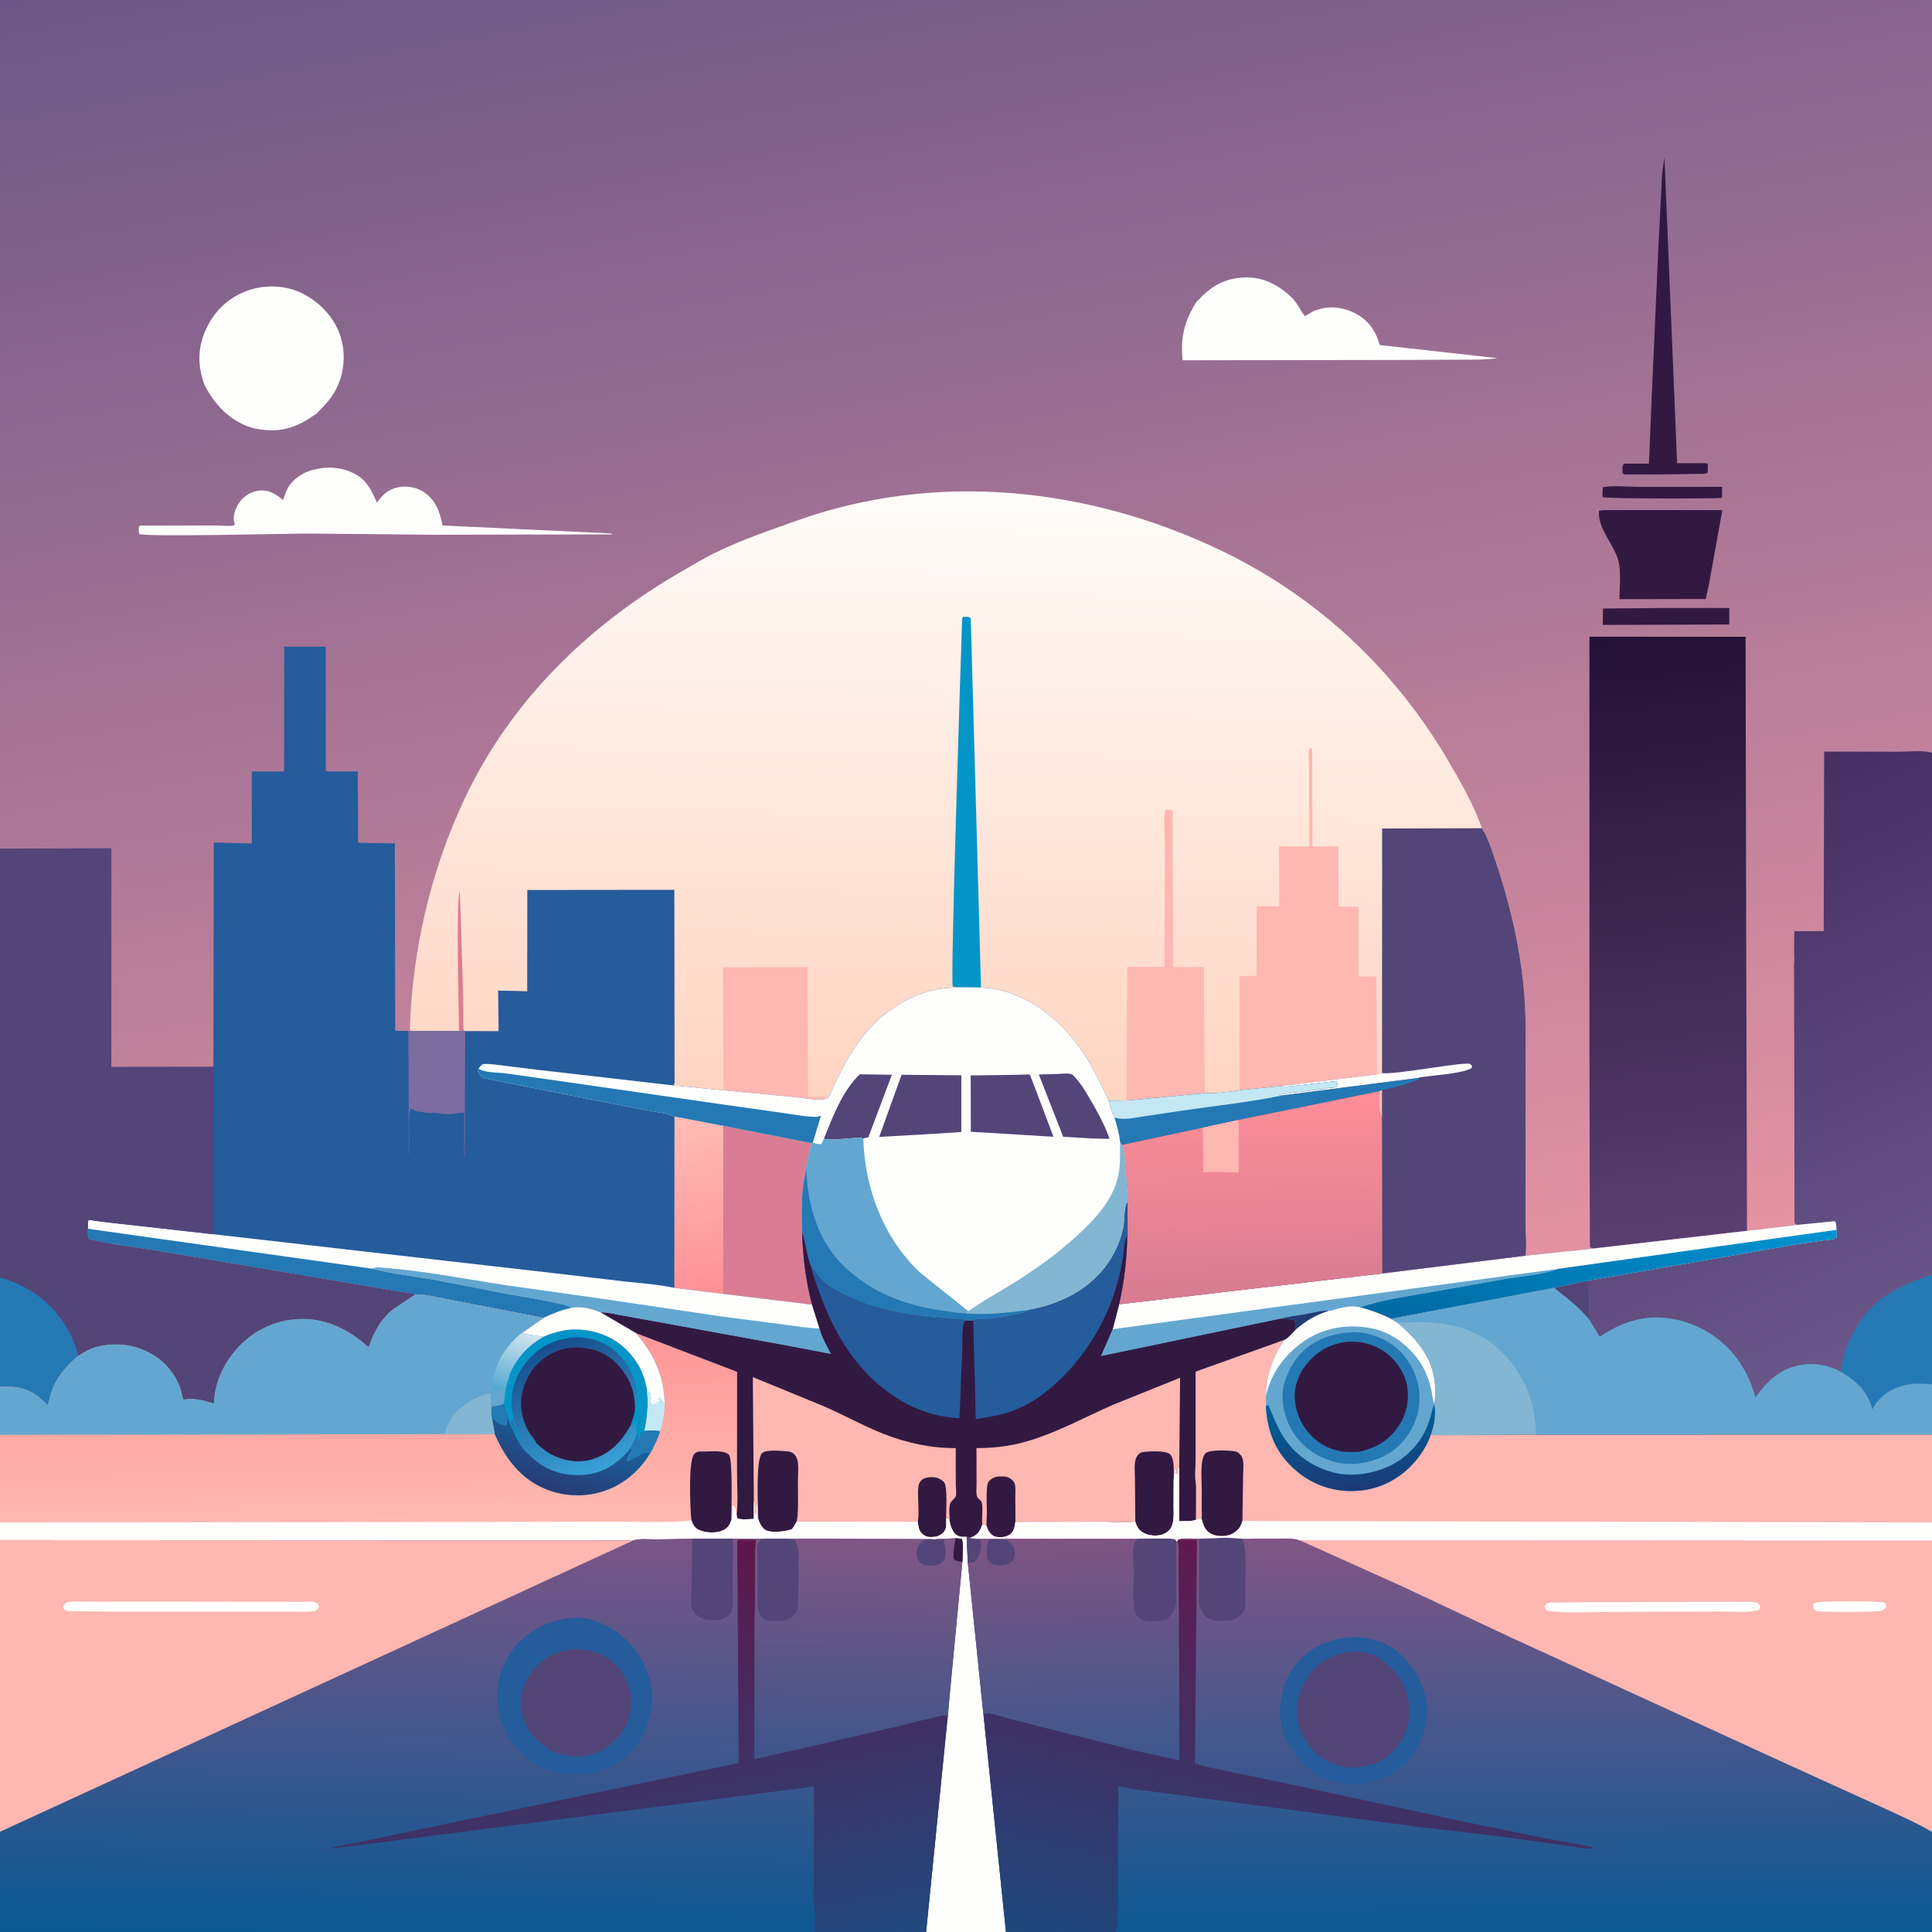 <svg version="1.1" xmlns="http://www.w3.org/2000/svg" style="display: block;" viewBox="0 0 2048 2048" width="1024" height="1024">
<rect x="0" y="0" width="2048" height="2048" fill="#808080" stroke="none"/>
<defs>
	<linearGradient id="Gradient1" gradientUnits="userSpaceOnUse" x1="912.948" y1="-164.404" x2="1199.19" y2="1425.1">
		<stop class="stop0" offset="0" stop-opacity="1" stop-color="rgb(107,87,135)"/>
		<stop class="stop1" offset="1" stop-opacity="1" stop-color="rgb(228,147,163)"/>
	</linearGradient>
	<linearGradient id="Gradient2" gradientUnits="userSpaceOnUse" x1="1728.4" y1="671.064" x2="1804.39" y2="1308.46">
		<stop class="stop0" offset="0" stop-opacity="1" stop-color="rgb(34,17,52)"/>
		<stop class="stop1" offset="1" stop-opacity="1" stop-color="rgb(90,62,112)"/>
	</linearGradient>
	<linearGradient id="Gradient3" gradientUnits="userSpaceOnUse" x1="1764.81" y1="872.881" x2="2012.23" y2="1424.54">
		<stop class="stop0" offset="0" stop-opacity="1" stop-color="rgb(69,46,98)"/>
		<stop class="stop1" offset="1" stop-opacity="1" stop-color="rgb(107,88,138)"/>
	</linearGradient>
	<linearGradient id="Gradient4" gradientUnits="userSpaceOnUse" x1="1649.61" y1="1465.69" x2="1745.08" y2="1226.58">
		<stop class="stop0" offset="0" stop-opacity="1" stop-color="rgb(0,106,163)"/>
		<stop class="stop1" offset="1" stop-opacity="1" stop-color="rgb(0,147,209)"/>
	</linearGradient>
	<linearGradient id="Gradient5" gradientUnits="userSpaceOnUse" x1="999.258" y1="1162.07" x2="1008.65" y2="521.35">
		<stop class="stop0" offset="0" stop-opacity="1" stop-color="rgb(255,212,193)"/>
		<stop class="stop1" offset="1" stop-opacity="1" stop-color="rgb(255,252,250)"/>
	</linearGradient>
	<linearGradient id="Gradient6" gradientUnits="userSpaceOnUse" x1="1328.22" y1="1376.72" x2="1323.09" y2="1162.2">
		<stop class="stop0" offset="0" stop-opacity="1" stop-color="rgb(215,124,146)"/>
		<stop class="stop1" offset="1" stop-opacity="1" stop-color="rgb(254,142,152)"/>
	</linearGradient>
	<linearGradient id="Gradient7" gradientUnits="userSpaceOnUse" x1="760.463" y1="1370" x2="719.909" y2="1185.14">
		<stop class="stop0" offset="0" stop-opacity="1" stop-color="rgb(255,144,149)"/>
		<stop class="stop1" offset="1" stop-opacity="1" stop-color="rgb(255,189,182)"/>
	</linearGradient>
	<linearGradient id="Gradient8" gradientUnits="userSpaceOnUse" x1="388.141" y1="1423.7" x2="390.499" y2="1614.18">
		<stop class="stop0" offset="0" stop-opacity="1" stop-color="rgb(255,152,152)"/>
		<stop class="stop1" offset="1" stop-opacity="1" stop-color="rgb(255,186,176)"/>
	</linearGradient>
	<linearGradient id="Gradient9" gradientUnits="userSpaceOnUse" x1="582.448" y1="1423.61" x2="636.253" y2="1558.7">
		<stop class="stop0" offset="0" stop-opacity="1" stop-color="rgb(23,78,141)"/>
		<stop class="stop1" offset="1" stop-opacity="1" stop-color="rgb(57,161,214)"/>
	</linearGradient>
	<linearGradient id="Gradient10" gradientUnits="userSpaceOnUse" x1="587.128" y1="1579.36" x2="607.264" y2="1516.93">
		<stop class="stop0" offset="0" stop-opacity="1" stop-color="rgb(39,59,118)"/>
		<stop class="stop1" offset="1" stop-opacity="1" stop-color="rgb(25,96,154)"/>
	</linearGradient>
	<linearGradient id="Gradient11" gradientUnits="userSpaceOnUse" x1="533.32" y1="1477.22" x2="558.089" y2="1410.81">
		<stop class="stop0" offset="0" stop-opacity="1" stop-color="rgb(78,167,206)"/>
		<stop class="stop1" offset="1" stop-opacity="1" stop-color="rgb(212,231,243)"/>
	</linearGradient>
	<linearGradient id="Gradient12" gradientUnits="userSpaceOnUse" x1="438.497" y1="1625.18" x2="428.579" y2="2056.85">
		<stop class="stop0" offset="0" stop-opacity="1" stop-color="rgb(123,85,135)"/>
		<stop class="stop1" offset="1" stop-opacity="1" stop-color="rgb(9,88,146)"/>
	</linearGradient>
	<linearGradient id="Gradient13" gradientUnits="userSpaceOnUse" x1="647.302" y1="1658.74" x2="729.902" y2="2094.24">
		<stop class="stop0" offset="0" stop-opacity="1" stop-color="rgb(95,22,75)"/>
		<stop class="stop1" offset="1" stop-opacity="1" stop-color="rgb(34,73,125)"/>
	</linearGradient>
	<linearGradient id="Gradient14" gradientUnits="userSpaceOnUse" x1="910.801" y1="1630.26" x2="904.353" y2="1863.85">
		<stop class="stop0" offset="0" stop-opacity="1" stop-color="rgb(127,86,132)"/>
		<stop class="stop1" offset="1" stop-opacity="1" stop-color="rgb(62,85,138)"/>
	</linearGradient>
	<linearGradient id="Gradient15" gradientUnits="userSpaceOnUse" x1="1613.67" y1="1630.41" x2="1616.34" y2="2049.74">
		<stop class="stop0" offset="0" stop-opacity="1" stop-color="rgb(128,85,133)"/>
		<stop class="stop1" offset="1" stop-opacity="1" stop-color="rgb(11,89,147)"/>
	</linearGradient>
	<linearGradient id="Gradient16" gradientUnits="userSpaceOnUse" x1="1406.12" y1="1665.03" x2="1306.36" y2="2101.48">
		<stop class="stop0" offset="0" stop-opacity="1" stop-color="rgb(97,24,78)"/>
		<stop class="stop1" offset="1" stop-opacity="1" stop-color="rgb(31,72,124)"/>
	</linearGradient>
	<linearGradient id="Gradient17" gradientUnits="userSpaceOnUse" x1="1135.99" y1="1630.2" x2="1142.94" y2="1866.1">
		<stop class="stop0" offset="0" stop-opacity="1" stop-color="rgb(126,84,130)"/>
		<stop class="stop1" offset="1" stop-opacity="1" stop-color="rgb(61,87,141)"/>
	</linearGradient>
	<linearGradient id="Gradient18" gradientUnits="userSpaceOnUse" x1="1433.93" y1="1578.22" x2="1431.47" y2="1498.4">
		<stop class="stop0" offset="0" stop-opacity="1" stop-color="rgb(26,59,120)"/>
		<stop class="stop1" offset="1" stop-opacity="1" stop-color="rgb(1,93,148)"/>
	</linearGradient>
</defs>
<path transform="translate(0,0)" fill="url(#Gradient1)" d="M -0 453.886 L -0 -0 L 1832 0 L 2048 0 L 2048 797.686 L 2048 1350.77 L 2048 1467.33 L 2048 1520.83 L 2048 1613.84 L 2048 1633.13 L 2048 1941.86 L 2048 2048 L 1182.44 2048 L 1066.38 2048 L 981.699 2048 L 863.66 2048 L -0 2048 L -0 1941.74 L 0 1632.61 L -0 1613.91 L -0 1521.03 L -0 1470.03 L 0 1354.28 L 0 899.627 L -0 453.886 z"/>
<path transform="translate(0,0)" fill="rgb(50,25,66)" d="M 1699.16 516.5 C 1709.84 514.341 1724.54 516.073 1735.72 516.078 L 1825.56 516.111 L 1825.37 527.798 C 1812.34 528.833 1702.43 528.662 1699.04 527 C 1698.35 523.43 1698.81 520.093 1699.16 516.5 z"/>
<path transform="translate(0,0)" fill="rgb(50,25,66)" d="M 1763.63 644.487 L 1833.12 644.498 L 1833.08 661.99 L 1770.5 662.212 L 1698.95 662.431 L 1699.28 645.085 L 1763.63 644.487 z"/>
<path transform="translate(0,0)" fill="rgb(50,25,66)" d="M 1764.38 167.004 L 1777.81 491.048 L 1809 491.004 L 1810.47 492.5 L 1810.21 501 C 1808.02 502.996 1800.95 502.25 1797.8 502.308 L 1764.75 502.908 L 1721.5 502.956 L 1720.06 501.5 C 1720.07 498.279 1719.31 493.897 1721.42 491.5 L 1747.95 491.45 L 1751.1 416 L 1758.05 259.535 L 1760.91 204.511 C 1761.42 195.814 1761.35 186.88 1762.68 178.269 L 1764.38 167.004 z"/>
<path transform="translate(0,0)" fill="rgb(50,25,66)" d="M 1695.03 541.5 C 1699.28 540.349 1704.53 540.771 1708.93 540.743 L 1732.37 540.655 L 1825.77 540.746 L 1811.77 618.26 L 1808.18 634.968 L 1716.73 635.128 C 1716.74 623.111 1718.5 607.028 1715.84 595.5 C 1711.75 577.698 1693.21 560.686 1695.03 541.5 z"/>
<path transform="translate(0,0)" fill="rgb(254,254,253)" d="M 340.605 496.28 C 349.813 494.764 361.348 496.16 370.033 499.532 C 387.158 506.181 392.503 516.788 399.577 532.808 C 405.729 524.314 411.156 518.899 421.942 516.58 C 431.429 514.541 442.265 516.656 450.189 522.242 C 462.286 530.769 466.345 543.183 469.15 557.048 L 647.957 565.487 L 648.85 566.5 L 459.75 566.863 L 326.186 565.56 C 307.912 565.547 152.51 569.442 147.5 565.978 L 147.001 561 C 147.001 560.998 147.269 558.06 147.5 557.752 C 148.143 556.895 153.584 557.112 154.641 557.111 L 230.933 557.064 C 234.99 557.045 243.877 558.17 247.5 556.961 C 248.189 556.731 248.577 555.987 249.116 555.5 C 248.586 554.407 248.509 554.369 248.181 553 C 246.482 545.919 250.542 536.628 254.76 531.154 C 259.456 525.06 267.394 520.746 275.018 520.005 C 284.754 519.059 291.588 523.158 298.814 529.095 L 299.928 530.022 C 301.872 525.63 302.976 521.016 305.398 516.829 C 310.699 507.667 320.963 500.929 331.107 498.236 L 340.605 496.28 z"/>
<path transform="translate(0,0)" fill="rgb(254,254,253)" d="M 1268.31 320.008 C 1283.25 303.901 1297.19 294.749 1320 294.094 C 1338.92 293.551 1355.62 302.196 1368.96 315.094 C 1375.44 321.361 1377.94 328.597 1383.29 335.15 L 1393.19 329.334 L 1399.26 327.488 C 1412.82 323.891 1427.46 326.617 1439.44 333.727 C 1451.64 340.965 1459 352.219 1462.51 365.738 L 1587.25 379.637 C 1573.82 381.634 1559.52 381.176 1545.93 381.299 L 1482 381.572 L 1253.61 381.913 C 1251.27 357.815 1255.29 340.534 1268.31 320.008 z"/>
<path transform="translate(0,0)" fill="rgb(254,254,253)" d="M 216.752 408.024 C 209.404 388.245 209.338 368.972 218.139 349.513 C 226.899 330.144 241.785 315.528 261.886 308.229 C 280.142 301.598 301.734 302.041 319.365 310.495 C 338.155 319.504 353.93 335.67 360.621 355.662 C 366.841 374.249 365.153 395.03 356.271 412.497 C 350.984 422.896 343.814 429.942 335.822 438.201 C 326.508 444.745 317.048 450.84 305.896 453.718 L 304 454.2 C 295.601 456.419 286.412 456.592 277.805 455.439 L 276 455.178 C 272.678 454.723 269.499 454.212 266.293 453.199 C 243.272 445.927 227.633 428.898 216.752 408.024 z"/>
<path transform="translate(0,0)" fill="url(#Gradient2)" d="M 1684.87 1119.4 L 1684.88 674.89 L 1850.38 675.037 L 1851.13 1041.45 L 1851.91 1304.74 L 1688.68 1323.52 C 1686.36 1322.57 1687.47 1323.14 1685.36 1321.83 L 1684.87 1119.4 z"/>
<path transform="translate(0,0)" fill="url(#Gradient3)" d="M 1901.79 1021.7 C 1902.33 1018.33 1901.85 1013.94 1901.87 1010.45 L 1901.97 987.071 L 1933.22 987.101 L 1933.67 796.725 L 2013.23 796.852 C 2023.32 796.871 2037.53 795.089 2047.15 797.691 L 2048 797.686 L 2048 1350.77 L 2048 1467.33 L 2048 1520.83 L 1628.7 1520.95 L 1516.46 1521.36 C 1520.2 1510.92 1522.45 1499.54 1520.29 1488.5 L 1520.03 1487.73 C 1522.05 1481.39 1521.41 1472.1 1520.76 1465.5 C 1518.14 1438.65 1501.24 1419.08 1481.61 1402.48 L 1474.22 1398.03 C 1463.49 1392.57 1453.13 1389.01 1441.54 1385.78 C 1433.7 1384.01 1426.38 1385.25 1418.68 1387.07 C 1416.85 1387.5 1410.65 1389.83 1409.17 1389.48 C 1395.24 1393.85 1384.4 1400.06 1373.53 1409.63 L 1372.51 1399.5 C 1367.05 1398.26 1362.27 1398.01 1356.71 1398.05 L 1166.89 1437.62 L 1179.42 1409.01 L 1186.31 1382.55 L 1465.27 1349.93 L 1617.15 1331.08 L 1688.68 1323.52 L 1851.91 1304.74 L 1904.71 1298.44 L 1902.26 1296.5 L 1901.79 1021.7 z"/>
<path transform="translate(0,0)" fill="rgb(36,121,180)" d="M 2046.87 1350.85 L 2048 1350.77 L 2048 1467.33 L 2047.04 1467.31 C 2037.9 1466.8 2027.5 1465.84 2018.63 1468.43 L 2017 1468.94 L 2013.72 1469.89 C 2001.7 1473.71 1991.17 1481.87 1985.29 1493.09 L 1984.81 1494.05 C 1979.56 1474.22 1967.82 1464.02 1950.88 1453.84 C 1953.03 1449.19 1952.99 1442.94 1954.32 1437.89 C 1958.09 1423.51 1964.61 1411.1 1973.11 1399 C 1991.31 1373.1 2016.88 1361.82 2045.76 1351.87 L 2046.87 1350.85 z"/>
<path transform="translate(0,0)" fill="rgb(254,254,253)" d="M 1904.71 1298.44 L 1944.93 1294.5 C 1946.95 1296.85 1946.55 1300.58 1946.77 1303.68 L 1947.03 1311.5 C 1946.34 1312.2 1946.03 1312.63 1945 1313.02 C 1941.67 1314.29 1936.59 1314.38 1933.03 1314.91 L 1905.44 1318.89 L 1684.11 1357.44 L 1647.41 1365.17 L 1474.22 1398.03 C 1463.49 1392.57 1453.13 1389.01 1441.54 1385.78 C 1433.7 1384.01 1426.38 1385.25 1418.68 1387.07 C 1416.85 1387.5 1410.65 1389.83 1409.17 1389.48 C 1395.24 1393.85 1384.4 1400.06 1373.53 1409.63 L 1372.51 1399.5 C 1367.05 1398.26 1362.27 1398.01 1356.71 1398.05 L 1166.89 1437.62 L 1179.42 1409.01 L 1186.31 1382.55 L 1465.27 1349.93 L 1617.15 1331.08 L 1688.68 1323.52 L 1851.91 1304.74 L 1904.71 1298.44 z"/>
<path transform="translate(0,0)" fill="rgb(99,167,208)" d="M 1179.42 1409.01 L 1652.31 1344.95 C 1635.16 1351.14 1614.54 1352.6 1596.49 1355.56 L 1517.67 1369.55 C 1492.68 1373.95 1465.62 1377.59 1441.54 1385.78 C 1433.7 1384.01 1426.38 1385.25 1418.68 1387.07 C 1416.85 1387.5 1410.65 1389.83 1409.17 1389.48 C 1395.24 1393.85 1384.4 1400.06 1373.53 1409.63 L 1372.51 1399.5 C 1367.05 1398.26 1362.27 1398.01 1356.71 1398.05 L 1166.89 1437.62 L 1179.42 1409.01 z"/>
<path transform="translate(0,0)" fill="rgb(34,59,118)" d="M 1356.71 1398.05 C 1365.54 1395.65 1374.98 1394.69 1384 1393.07 C 1392.04 1391.63 1401 1388.98 1409.17 1389.48 C 1395.24 1393.85 1384.4 1400.06 1373.53 1409.63 L 1372.51 1399.5 C 1367.05 1398.26 1362.27 1398.01 1356.71 1398.05 z"/>
<path transform="translate(0,0)" fill="url(#Gradient4)" d="M 1946.77 1303.68 L 1947.03 1311.5 C 1946.34 1312.2 1946.03 1312.63 1945 1313.02 C 1941.67 1314.29 1936.59 1314.38 1933.03 1314.91 L 1905.44 1318.89 L 1684.11 1357.44 L 1647.41 1365.17 L 1474.22 1398.03 C 1463.49 1392.57 1453.13 1389.01 1441.54 1385.78 C 1465.62 1377.59 1492.68 1373.95 1517.67 1369.55 L 1596.49 1355.56 C 1614.54 1352.6 1635.16 1351.14 1652.31 1344.95 L 1946.77 1303.68 z"/>
<path transform="translate(0,0)" fill="rgb(99,167,208)" d="M 1647.41 1365.17 L 1684.11 1357.44 L 1684.49 1382.73 C 1684.7 1388.13 1685.52 1393.49 1684.66 1398.85 L 1695.77 1417.02 C 1710.56 1407.17 1724.28 1400.56 1741.89 1397.57 C 1750.57 1396.1 1761.83 1396.22 1770.5 1397.66 L 1771.84 1397.87 C 1800.15 1402.51 1825.68 1418.21 1842.3 1441.55 C 1851.26 1454.14 1856.87 1466.58 1860.81 1481.44 C 1873.25 1463.92 1887.02 1450.66 1909 1446.87 C 1922.8 1444.48 1938.61 1447.07 1950.88 1453.84 C 1967.82 1464.02 1979.56 1474.22 1984.81 1494.05 L 1985.29 1493.09 C 1991.17 1481.87 2001.7 1473.71 2013.72 1469.89 L 2017 1468.94 L 2018.63 1468.43 C 2027.5 1465.84 2037.9 1466.8 2047.04 1467.31 L 2048 1467.33 L 2048 1520.83 L 1628.7 1520.95 L 1516.46 1521.36 C 1520.2 1510.92 1522.45 1499.54 1520.29 1488.5 L 1520.03 1487.73 C 1522.05 1481.39 1521.41 1472.1 1520.76 1465.5 C 1518.14 1438.65 1501.24 1419.08 1481.61 1402.48 L 1474.22 1398.03 L 1647.41 1365.17 z"/>
<path transform="translate(0,0)" fill="rgb(83,69,120)" d="M 1647.41 1365.17 L 1684.11 1357.44 L 1684.49 1382.73 C 1684.7 1388.13 1685.52 1393.49 1684.66 1398.85 C 1673.94 1385.4 1660.69 1375.76 1647.41 1365.17 z"/>
<path transform="translate(0,0)" fill="rgb(131,182,211)" d="M 1481.61 1402.48 C 1518.54 1399.5 1556.68 1402.67 1585.95 1427.65 C 1591.68 1432.53 1597.11 1438.17 1601.81 1444.05 C 1613.9 1459.18 1622.01 1476.87 1625.7 1495.92 C 1627.28 1504.07 1627.75 1512.7 1628.7 1520.95 L 1516.46 1521.36 C 1520.2 1510.92 1522.45 1499.54 1520.29 1488.5 L 1520.03 1487.73 C 1522.05 1481.39 1521.41 1472.1 1520.76 1465.5 C 1518.14 1438.65 1501.24 1419.08 1481.61 1402.48 z"/>
<path transform="translate(0,0)" fill="url(#Gradient5)" d="M 435.754 1093.03 L 434.452 1091.58 C 437.064 1006.9 456.522 922.875 492.764 846.12 C 541.452 743.008 623.835 662.608 721.808 606.189 C 733.647 599.372 745.347 592.114 757.626 586.117 C 785.585 572.461 814.946 562.518 844.179 552.055 C 991.199 499.433 1151.8 516.058 1291.68 582.287 C 1394.8 631.112 1477.94 708.687 1535.5 806.934 C 1548.62 829.323 1562.25 853.494 1570.99 877.967 C 1577.77 888.807 1582.07 903.009 1586.13 915.117 C 1604.86 971.082 1617.44 1031.34 1617.16 1090.55 L 1617.18 1293.77 C 1616.79 1305.8 1618.7 1319.31 1617.15 1331.08 L 1465.27 1349.93 L 1186.31 1382.55 C 1191.68 1358.81 1194.56 1334.34 1194.93 1310 L 1195.01 1274.56 C 1196.21 1270.88 1195.02 1262.42 1194.73 1258.44 L 1192.29 1229.69 C 1191.7 1224.31 1191.48 1218.67 1189.32 1213.66 C 1188.2 1212.97 1187.85 1211.52 1187.29 1210.35 C 1186.56 1201.97 1183.83 1193.06 1181.49 1184.96 C 1178.67 1179.3 1177.08 1172.88 1175.3 1166.82 C 1163 1139.86 1150.18 1114.57 1129.86 1092.57 C 1106.68 1067.46 1074.7 1048.12 1039.9 1046.82 L 1017.5 1046.52 C 1006.77 1046.95 996.914 1047.55 986.401 1050.23 C 964.216 1055.9 939.821 1070.89 924.252 1087.6 C 912.753 1099.94 903.426 1113.53 895.319 1128.29 L 883.593 1151.53 C 881.957 1155.04 879.996 1161.55 877.342 1164.16 C 868.537 1167.53 851.68 1163.75 841.981 1162.91 L 767.104 1155.77 L 718.581 1151.02 C 716.634 1150.97 715.118 1150.94 713.205 1150.55 L 714.03 1149.97 C 715.42 1148.38 714.99 1147.41 714.992 1145.43 L 714.727 943.361 L 559.079 943.518 L 558.967 1050.88 L 528.107 1050.11 L 528.573 1093.13 L 493.196 1093.09 L 491.983 1092.8 L 486.58 1092.86 L 435.754 1093.03 z"/>
<path transform="translate(0,0)" fill="rgb(218,125,148)" d="M 486.58 1092.86 C 486.42 1075.91 483.191 949.536 487.514 945 L 490.943 1054.61 L 491.151 1080.2 C 491.178 1084.25 490.642 1088.94 491.983 1092.8 L 486.58 1092.86 z"/>
<path transform="translate(0,0)" fill="rgb(4,149,200)" d="M 1017.5 1046.52 L 1010 1045.9 C 1007.19 1041.55 1018.64 694.018 1019.93 655.5 L 1021 653.897 C 1024.23 653.964 1026.66 653.238 1029.06 655.5 L 1039.9 1046.82 L 1017.5 1046.52 z"/>
<path transform="translate(0,0)" fill="rgb(254,183,177)" d="M 767.104 1155.77 L 766.247 1025.3 L 856.126 1025.25 L 856.457 1162.86 C 862.212 1162.83 872.618 1161.36 877.342 1164.16 C 868.537 1167.53 851.68 1163.75 841.981 1162.91 L 767.104 1155.77 z"/>
<path transform="translate(0,0)" fill="rgb(254,183,177)" d="M 1196.72 1166.47 L 1194.38 1165.69 L 1194.83 1024.95 L 1234.23 1025.01 L 1234.85 897.635 C 1234.91 889.735 1232.76 864.361 1235.5 858.56 L 1241.5 858.416 C 1241.99 858.944 1242.71 859.326 1242.96 860 C 1243.53 861.539 1242.99 865.358 1243 867.221 L 1243.13 890.036 L 1243.7 1025.28 L 1276.09 1025.12 L 1276.9 1158.91 L 1196.72 1166.47 z"/>
<path transform="translate(0,0)" fill="rgb(254,183,177)" d="M 1315.7 1155.51 C 1315.14 1154.84 1314.27 1154.34 1314.03 1153.5 C 1313.65 1152.23 1314.02 1148.97 1314.01 1147.53 L 1313.98 1129.55 L 1313.8 1034.91 L 1332.03 1034.39 L 1332.01 960.673 L 1356.15 960.683 L 1355.81 897.209 L 1387.86 897.359 L 1387.7 813.468 C 1387.72 808.752 1386.48 798.709 1387.89 794.5 C 1388.14 793.758 1388.96 793.357 1389.5 792.786 L 1391.01 794 L 1391.2 897.552 L 1418.75 897.384 L 1418.92 961.119 L 1439.99 961.131 L 1440.06 1035.1 L 1458.82 1034.93 L 1459.69 1138.89 L 1356.9 1151.41 L 1315.7 1155.51 z"/>
<path transform="translate(0,0)" fill="rgb(83,69,120)" d="M 1570.99 877.967 C 1577.77 888.807 1582.07 903.009 1586.13 915.117 C 1604.86 971.082 1617.44 1031.34 1617.16 1090.55 L 1617.18 1293.77 C 1616.79 1305.8 1618.7 1319.31 1617.15 1331.08 L 1465.27 1349.93 L 1186.31 1382.55 C 1191.68 1358.81 1194.56 1334.34 1194.93 1310 L 1195.01 1274.56 C 1196.21 1270.88 1195.02 1262.42 1194.73 1258.44 L 1192.29 1229.69 C 1191.7 1224.31 1191.48 1218.67 1189.32 1213.66 C 1188.2 1212.97 1187.85 1211.52 1187.29 1210.35 C 1186.56 1201.97 1183.83 1193.06 1181.49 1184.96 C 1178.67 1179.3 1177.08 1172.88 1175.3 1166.82 L 1196.72 1166.47 L 1276.9 1158.91 C 1289.65 1159.21 1303.12 1157.56 1315.7 1155.51 L 1356.9 1151.41 L 1459.69 1138.89 C 1461.37 1138.2 1463.21 1137.92 1464.98 1137.52 L 1465.12 878.231 L 1570.99 877.967 z"/>
<path transform="translate(0,0)" fill="rgb(254,183,177)" d="M 1461.79 1156.83 L 1465.03 1155.3 L 1464.97 1184.94 C 1460.08 1178.21 1461.88 1165.09 1461.79 1156.83 z"/>
<path transform="translate(0,0)" fill="rgb(254,254,253)" d="M 1464.98 1137.52 C 1479.35 1139.53 1553.65 1124.78 1558.5 1127.95 C 1559.35 1128.51 1559.83 1129.5 1560.5 1130.27 L 1560.14 1132.07 C 1551.54 1137.67 1523.94 1139.44 1513 1141.03 C 1511.16 1141.3 1505.1 1141.67 1503.74 1142.66 L 1357.74 1161.48 L 1355.25 1160.25 L 1359.5 1160 C 1362.39 1159.11 1365.03 1159.5 1367.75 1158.75 C 1370.38 1158.02 1372.52 1158.33 1375 1157.76 C 1377.48 1157.18 1380.19 1157.61 1382.5 1157 C 1384.89 1156.37 1387.33 1156.61 1389.5 1156 C 1392.33 1155.2 1394.89 1155.69 1397.5 1155 C 1400.27 1154.27 1402.95 1154.67 1405.5 1154 C 1408.94 1153.09 1405.67 1153.26 1408.7 1153.16 L 1413.5 1153 C 1415.48 1152.67 1416.38 1151.79 1417.57 1150.28 C 1417.43 1148.32 1417.84 1147.48 1416.4 1146.05 L 1369.48 1151.33 C 1365.45 1152.01 1362.16 1152.02 1358.07 1151.55 L 1356.9 1151.41 L 1459.69 1138.89 C 1461.37 1138.2 1463.21 1137.92 1464.98 1137.52 z"/>
<path transform="translate(0,0)" fill="rgb(36,121,180)" d="M 1357.74 1161.48 L 1503.74 1142.66 L 1504.11 1144.03 C 1501.25 1146.25 1469.39 1155.41 1465.03 1155.3 L 1461.79 1156.83 L 1312.25 1187.28 L 1274.96 1195.39 L 1189.32 1213.66 C 1188.2 1212.97 1187.85 1211.52 1187.29 1210.35 C 1186.56 1201.97 1183.83 1193.06 1181.49 1184.96 C 1178.67 1179.3 1177.08 1172.88 1175.3 1166.82 L 1196.72 1166.47 L 1276.9 1158.91 C 1289.65 1159.21 1303.12 1157.56 1315.7 1155.51 L 1356.9 1151.41 L 1358.07 1151.55 C 1362.16 1152.02 1365.45 1152.01 1369.48 1151.33 L 1416.4 1146.05 C 1417.84 1147.48 1417.43 1148.32 1417.57 1150.28 C 1416.38 1151.79 1415.48 1152.67 1413.5 1153 L 1408.7 1153.16 C 1405.67 1153.26 1408.94 1153.09 1405.5 1154 C 1402.95 1154.67 1400.27 1154.27 1397.5 1155 C 1394.89 1155.69 1392.33 1155.2 1389.5 1156 C 1387.33 1156.61 1384.89 1156.37 1382.5 1157 C 1380.19 1157.61 1377.48 1157.18 1375 1157.76 C 1372.52 1158.33 1370.38 1158.02 1367.75 1158.75 C 1365.03 1159.5 1362.39 1159.11 1359.5 1160 L 1355.25 1160.25 L 1357.74 1161.48 z"/>
<path transform="translate(0,0)" fill="rgb(195,232,244)" d="M 1356.9 1151.41 L 1358.07 1151.55 C 1362.16 1152.02 1365.45 1152.01 1369.48 1151.33 L 1416.4 1146.05 C 1417.84 1147.48 1417.43 1148.32 1417.57 1150.28 C 1416.38 1151.79 1415.48 1152.67 1413.5 1153 L 1408.7 1153.16 C 1405.67 1153.26 1408.94 1153.09 1405.5 1154 C 1402.95 1154.67 1400.27 1154.27 1397.5 1155 C 1394.89 1155.69 1392.33 1155.2 1389.5 1156 C 1387.33 1156.61 1384.89 1156.37 1382.5 1157 C 1380.19 1157.61 1377.48 1157.18 1375 1157.76 C 1372.52 1158.33 1370.38 1158.02 1367.75 1158.75 C 1365.03 1159.5 1362.39 1159.11 1359.5 1160 L 1355.25 1160.25 L 1357.74 1161.48 C 1323.42 1168.63 1287.71 1172.21 1253 1177.35 L 1211.5 1183.54 C 1202.17 1184.92 1192.32 1187.34 1183.05 1185.14 L 1181.49 1184.96 C 1178.67 1179.3 1177.08 1172.88 1175.3 1166.82 L 1196.72 1166.47 L 1276.9 1158.91 C 1289.65 1159.21 1303.12 1157.56 1315.7 1155.51 L 1356.9 1151.41 z"/>
<path transform="translate(0,0)" fill="url(#Gradient6)" d="M 1312.25 1187.28 L 1461.79 1156.83 C 1461.88 1165.09 1460.08 1178.21 1464.97 1184.94 L 1465.27 1349.93 L 1186.31 1382.55 C 1191.68 1358.81 1194.56 1334.34 1194.93 1310 L 1195.01 1274.56 C 1196.21 1270.88 1195.02 1262.42 1194.73 1258.44 L 1192.29 1229.69 C 1191.7 1224.31 1191.48 1218.67 1189.32 1213.66 L 1274.96 1195.39 L 1312.25 1187.28 z"/>
<path transform="translate(0,0)" fill="rgb(254,183,177)" d="M 1312.25 1187.28 C 1313.86 1193.51 1313.1 1200.6 1313.07 1207.03 L 1312.95 1243.07 C 1300.59 1242.51 1288.07 1241.61 1275.72 1242.84 L 1274.96 1195.39 L 1312.25 1187.28 z"/>
<path transform="translate(0,0)" fill="rgb(37,92,156)" d="M 226.185 1130.95 L 226.639 893.114 L 266.959 894.095 L 266.908 817.792 L 301.148 817.816 L 301.258 685.483 L 345.196 685.574 L 345.329 817.744 L 379.294 817.807 L 379.605 893.378 L 418.524 894.009 L 418.971 1092.65 L 432.824 1092.86 L 435.754 1093.03 L 486.58 1092.86 L 491.983 1092.8 L 493.196 1093.09 L 528.573 1093.13 L 528.107 1050.11 L 558.967 1050.88 L 559.079 943.518 L 714.727 943.361 L 714.992 1145.43 C 714.99 1147.41 715.42 1148.38 714.03 1149.97 L 713.205 1150.55 C 715.118 1150.94 716.634 1150.97 718.581 1151.02 L 767.104 1155.77 L 841.981 1162.91 C 851.68 1163.75 868.537 1167.53 877.342 1164.16 C 879.996 1161.55 881.957 1155.04 883.593 1151.53 L 895.319 1128.29 C 903.426 1113.53 912.753 1099.94 924.252 1087.6 C 939.821 1070.89 964.216 1055.9 986.401 1050.23 C 996.914 1047.55 1006.77 1046.95 1017.5 1046.52 L 1039.9 1046.82 C 1074.7 1048.12 1106.68 1067.46 1129.86 1092.57 C 1150.18 1114.57 1163 1139.86 1175.3 1166.82 C 1177.08 1172.88 1178.67 1179.3 1181.49 1184.96 C 1183.83 1193.06 1186.56 1201.97 1187.29 1210.35 C 1187.85 1211.52 1188.2 1212.97 1189.32 1213.66 C 1191.48 1218.67 1191.7 1224.31 1192.29 1229.69 L 1194.73 1258.44 C 1195.02 1262.42 1196.21 1270.88 1195.01 1274.56 L 1194.93 1310 C 1194.56 1334.34 1191.68 1358.81 1186.31 1382.55 L 1179.42 1409.01 L 1166.89 1437.62 L 1356.71 1398.05 C 1362.27 1398.01 1367.05 1398.26 1372.51 1399.5 L 1373.53 1409.63 C 1384.4 1400.06 1395.24 1393.85 1409.17 1389.48 C 1410.65 1389.83 1416.85 1387.5 1418.68 1387.07 C 1426.38 1385.25 1433.7 1384.01 1441.54 1385.78 C 1453.13 1389.01 1463.49 1392.57 1474.22 1398.03 L 1481.61 1402.48 C 1501.24 1419.08 1518.14 1438.65 1520.76 1465.5 C 1521.41 1472.1 1522.05 1481.39 1520.03 1487.73 L 1520.29 1488.5 C 1522.45 1499.54 1520.2 1510.92 1516.46 1521.36 L 1628.7 1520.95 L 2048 1520.83 L 2048 1613.84 L 2048 1633.13 L 2048 1941.86 L 2048 2048 L 1182.44 2048 L 1066.38 2048 L 981.699 2048 L 863.66 2048 L -0 2048 L -0 1941.74 L 0 1632.61 L -0 1613.91 L -0 1521.03 L -0 1470.03 L 0 1354.28 L 0 899.627 L 118.01 899.266 L 117.995 1131.09 L 226.185 1130.95 z"/>
<path transform="translate(0,0)" fill="rgb(124,108,160)" d="M 432.824 1092.86 L 435.754 1093.03 L 486.58 1092.86 L 491.983 1092.8 L 493.196 1093.09 L 492.53 1226.96 L 492 1226.5 L 492 1179.48 L 488.254 1179.65 C 481.057 1181.09 472.118 1181.52 464.728 1180.17 C 459.81 1179.27 454.302 1180.49 449.624 1179.15 C 447.055 1178.42 443.594 1178.8 441.334 1177.77 C 438.973 1176.7 437.672 1176.05 435.007 1175.51 C 432.282 1178.53 434.947 1216.76 433.477 1224.83 L 432.824 1092.86 z"/>
<path transform="translate(0,0)" fill="url(#Gradient7)" d="M 714.978 1183.52 L 767.179 1193.47 L 767.329 1371.61 L 714.781 1365.23 L 714.978 1183.52 z"/>
<path transform="translate(0,0)" fill="rgb(218,125,148)" d="M 767.179 1193.47 L 860.608 1211.85 C 857.985 1220.59 855.915 1229.03 854.649 1238.09 C 854.37 1240.47 854.101 1242.8 853.576 1245.14 C 849.342 1264.08 849.763 1285.9 850.251 1305.23 C 851.028 1331.5 854.024 1357.53 860.812 1383 L 767.329 1371.61 L 767.179 1193.47 z"/>
<path transform="translate(0,0)" fill="rgb(254,254,253)" d="M 93.105 1302.52 L 93.324 1294.21 C 93.882 1293.89 94.367 1293.36 95 1293.25 C 95.755 1293.12 98.897 1293.85 99.844 1293.99 L 113.623 1295.74 L 226.388 1308.37 L 589.392 1349.86 L 662.72 1358.47 C 679.868 1360.34 697.979 1361.51 714.781 1365.23 L 767.329 1371.61 L 860.812 1383 L 868.746 1408.22 C 871.265 1417.76 876.316 1426.63 880.918 1435.3 L 838.431 1427.16 L 699.751 1401.83 L 656.503 1394 C 649.983 1392.9 643.425 1391.07 636.795 1391.31 C 628.08 1387.22 614.379 1384.07 604.803 1386.65 C 594.55 1388.76 585.636 1392.62 576.176 1396.98 L 468.999 1376.32 C 459.789 1374.77 449.441 1371.76 440.138 1372.28 L 439.257 1372.02 C 433.602 1370.3 427.839 1369.89 422.038 1368.93 L 385.183 1362.67 L 167.465 1326.06 C 143.331 1321.86 118.216 1319.52 94.5 1313.54 C 92.497 1310.46 93.101 1306.09 93.105 1302.52 z"/>
<path transform="translate(0,0)" fill="rgb(99,167,208)" d="M 394.517 1344.89 C 398.39 1343.11 400.835 1343.46 405 1343.77 C 449.548 1347.06 493.612 1355.87 537.73 1362.59 L 639.533 1376.91 L 766.607 1395.76 L 831.976 1404.23 C 843.99 1405.75 856.64 1408.03 868.746 1408.22 C 871.265 1417.76 876.316 1426.63 880.918 1435.3 L 838.431 1427.16 L 699.751 1401.83 L 656.503 1394 C 649.983 1392.9 643.425 1391.07 636.795 1391.31 C 628.08 1387.22 614.379 1384.07 604.803 1386.65 L 604.668 1385.81 C 601.293 1383.34 595.553 1382.59 591.5 1381.61 C 574.927 1377.63 557.832 1375.25 541.059 1372.22 L 458.042 1356.21 C 437.171 1352.51 414.95 1350.25 394.517 1344.89 z"/>
<path transform="translate(0,0)" fill="rgb(36,121,180)" d="M 93.105 1302.52 L 394.517 1344.89 C 414.95 1350.25 437.171 1352.51 458.042 1356.21 L 541.059 1372.22 C 557.832 1375.25 574.927 1377.63 591.5 1381.61 C 595.553 1382.59 601.293 1383.34 604.668 1385.81 L 604.803 1386.65 C 594.55 1388.76 585.636 1392.62 576.176 1396.98 L 468.999 1376.32 C 459.789 1374.77 449.441 1371.76 440.138 1372.28 L 439.257 1372.02 C 433.602 1370.3 427.839 1369.89 422.038 1368.93 L 385.183 1362.67 L 167.465 1326.06 C 143.331 1321.86 118.216 1319.52 94.5 1313.54 C 92.497 1310.46 93.101 1306.09 93.105 1302.52 z"/>
<path transform="translate(0,0)" fill="rgb(254,254,253)" d="M 1017.5 1046.52 L 1039.9 1046.82 C 1074.7 1048.12 1106.68 1067.46 1129.86 1092.57 C 1150.18 1114.57 1163 1139.86 1175.3 1166.82 C 1177.08 1172.88 1178.67 1179.3 1181.49 1184.96 C 1183.83 1193.06 1186.56 1201.97 1187.29 1210.35 C 1187.85 1211.52 1188.2 1212.97 1189.32 1213.66 C 1191.48 1218.67 1191.7 1224.31 1192.29 1229.69 L 1194.73 1258.44 C 1195.02 1262.42 1196.21 1270.88 1195.01 1274.56 L 1194.64 1275.35 C 1191.34 1283.26 1192.81 1293.64 1190.9 1302.2 C 1183.13 1337.13 1159.05 1363.85 1126.5 1377.94 C 1115.69 1382.62 1104.16 1386.26 1092.57 1388.34 C 1087.7 1391.83 1082.66 1392.44 1076.92 1393.66 C 1067.61 1395.64 1058.5 1397.43 1048.98 1398.13 C 1044.38 1398.47 1035.66 1397.92 1031.64 1399.77 C 1028.78 1400.18 1025.99 1399.97 1023.11 1399.88 C 1020.48 1398.25 1015.08 1398.6 1011.9 1398.41 L 986.5 1396.39 C 955.492 1393.08 925.453 1387.17 897.219 1373.52 C 889.819 1369.94 881.318 1365.77 874.989 1360.49 C 868.959 1355.46 864.884 1349.04 859.995 1343.01 C 855.056 1330.72 854.187 1317.67 850.251 1305.23 C 849.763 1285.9 849.342 1264.08 853.576 1245.14 C 854.101 1242.8 854.37 1240.47 854.649 1238.09 C 855.915 1229.03 857.985 1220.59 860.608 1211.85 L 767.179 1193.47 L 714.978 1183.52 C 708.637 1180.62 700.635 1179.6 693.766 1178.39 L 662.5 1172.56 L 511.462 1142.68 L 506.562 1135.5 L 507.357 1132.91 C 508.934 1130.24 509.554 1129.23 512.5 1127.88 C 520.025 1127.51 527.796 1128.9 535.28 1129.79 L 571.306 1134.18 L 713.205 1150.55 C 715.118 1150.94 716.634 1150.97 718.581 1151.02 L 767.104 1155.77 L 841.981 1162.91 C 851.68 1163.75 868.537 1167.53 877.342 1164.16 C 879.996 1161.55 881.957 1155.04 883.593 1151.53 L 895.319 1128.29 C 903.426 1113.53 912.753 1099.94 924.252 1087.6 C 939.821 1070.89 964.216 1055.9 986.401 1050.23 C 996.914 1047.55 1006.77 1046.95 1017.5 1046.52 z"/>
<path transform="translate(0,0)" fill="rgb(83,69,120)" d="M 873.329 1207.13 C 882.82 1183.8 892.831 1156.5 911.415 1138.8 L 945.436 1139.3 L 920.511 1205.5 L 915.185 1206.82 C 911.502 1205.25 906.437 1206.33 902.511 1206.58 C 893.536 1207.15 882.084 1208.79 873.329 1207.13 z"/>
<path transform="translate(0,0)" fill="rgb(83,69,120)" d="M 1120.94 1138.45 C 1125.37 1138.35 1132.37 1137.25 1136.44 1138.84 C 1145.14 1146.98 1150.66 1156.85 1156.59 1167.08 C 1164.09 1180.03 1171.29 1193.03 1176.18 1207.22 L 1158.58 1206.87 L 1126.98 1205 L 1101.21 1139.01 L 1120.94 1138.45 z"/>
<path transform="translate(0,0)" fill="rgb(83,69,120)" d="M 1072.67 1139.45 L 1091.69 1138.95 L 1116.77 1205.04 L 1077.75 1202.62 L 1029.09 1199.72 L 1028.96 1140 L 1072.67 1139.45 z"/>
<path transform="translate(0,0)" fill="rgb(83,69,120)" d="M 955.685 1139.32 L 1019.04 1139.87 L 1019.04 1199.96 L 991.243 1201.77 L 931.977 1205.18 L 955.685 1139.32 z"/>
<path transform="translate(0,0)" fill="rgb(36,121,180)" d="M 507.357 1132.91 C 513.948 1137.23 527.867 1136.77 535.829 1137.81 L 579.255 1143.93 L 768.697 1171.16 L 830 1179.78 C 842.314 1181.46 855.056 1184.29 867.5 1183.83 L 869.443 1182.5 L 870.163 1183 L 861.517 1211.55 L 860.608 1211.85 L 767.179 1193.47 L 714.978 1183.52 C 708.637 1180.62 700.635 1179.6 693.766 1178.39 L 662.5 1172.56 L 511.462 1142.68 L 506.562 1135.5 L 507.357 1132.91 z"/>
<path transform="translate(0,0)" fill="rgb(131,182,211)" d="M 1187.29 1210.35 C 1187.85 1211.52 1188.2 1212.97 1189.32 1213.66 C 1191.48 1218.67 1191.7 1224.31 1192.29 1229.69 L 1194.73 1258.44 C 1195.02 1262.42 1196.21 1270.88 1195.01 1274.56 L 1194.64 1275.35 C 1191.34 1283.26 1192.81 1293.64 1190.9 1302.2 C 1183.13 1337.13 1159.05 1363.85 1126.5 1377.94 C 1115.69 1382.62 1104.16 1386.26 1092.57 1388.34 C 1070.56 1391.13 1046.64 1394.21 1024.49 1392.26 L 1026.44 1389.85 C 1043.09 1378.31 1060.88 1368.61 1078 1357.82 C 1103.43 1341.79 1129.01 1322.67 1150.5 1301.6 C 1167.65 1284.79 1183.21 1264.95 1186.37 1240.49 C 1187.64 1230.68 1187.19 1220.25 1187.29 1210.35 z"/>
<path transform="translate(0,0)" fill="rgb(99,167,208)" d="M 873.329 1207.13 C 882.084 1208.79 893.536 1207.15 902.511 1206.58 C 906.437 1206.33 911.502 1205.25 915.185 1206.82 C 916.474 1259.64 936.499 1312.27 975.205 1348.9 L 1026.44 1389.85 L 1024.49 1392.26 C 1046.64 1394.21 1070.56 1391.13 1092.57 1388.34 C 1087.7 1391.83 1082.66 1392.44 1076.92 1393.66 C 1067.61 1395.64 1058.5 1397.43 1048.98 1398.13 C 1044.38 1398.47 1035.66 1397.92 1031.64 1399.77 C 1028.78 1400.18 1025.99 1399.97 1023.11 1399.88 C 1020.48 1398.25 1015.08 1398.6 1011.9 1398.41 L 986.5 1396.39 C 955.492 1393.08 925.453 1387.17 897.219 1373.52 C 889.819 1369.94 881.318 1365.77 874.989 1360.49 C 868.959 1355.46 864.884 1349.04 859.995 1343.01 C 855.056 1330.72 854.187 1317.67 850.251 1305.23 C 849.763 1285.9 849.342 1264.08 853.576 1245.14 C 854.101 1242.8 854.37 1240.47 854.649 1238.09 C 855.915 1229.03 857.985 1220.59 860.608 1211.85 L 861.517 1211.55 C 863.33 1211.59 862.682 1211.44 864.204 1211.91 C 866.802 1212.71 868.152 1213.29 870.909 1212.5 L 873.329 1207.13 z"/>
<path transform="translate(0,0)" fill="rgb(36,121,180)" d="M 850.251 1305.23 C 849.763 1285.9 849.342 1264.08 853.576 1245.14 C 854.101 1242.8 854.37 1240.47 854.649 1238.09 C 855.684 1275.85 866.525 1315.29 894.558 1342.19 C 923.409 1369.88 958.149 1383.23 997.094 1389.01 C 1006.12 1390.34 1015.36 1392.08 1024.49 1392.26 C 1046.64 1394.21 1070.56 1391.13 1092.57 1388.34 C 1087.7 1391.83 1082.66 1392.44 1076.92 1393.66 C 1067.61 1395.64 1058.5 1397.43 1048.98 1398.13 C 1044.38 1398.47 1035.66 1397.92 1031.64 1399.77 C 1028.78 1400.18 1025.99 1399.97 1023.11 1399.88 C 1020.48 1398.25 1015.08 1398.6 1011.9 1398.41 L 986.5 1396.39 C 955.492 1393.08 925.453 1387.17 897.219 1373.52 C 889.819 1369.94 881.318 1365.77 874.989 1360.49 C 868.959 1355.46 864.884 1349.04 859.995 1343.01 C 855.056 1330.72 854.187 1317.67 850.251 1305.23 z"/>
<path transform="translate(0,0)" fill="rgb(83,69,120)" d="M 0 899.627 L 118.01 899.266 L 117.995 1131.09 L 226.185 1130.95 L 225.856 1255.27 L 225.844 1290.45 C 225.872 1296.22 225.378 1302.7 226.388 1308.37 L 113.623 1295.74 L 99.844 1293.99 C 98.897 1293.85 95.755 1293.12 95 1293.25 C 94.367 1293.36 93.882 1293.89 93.324 1294.21 L 93.105 1302.52 C 93.101 1306.09 92.497 1310.46 94.5 1313.54 C 118.216 1319.52 143.331 1321.86 167.465 1326.06 L 385.183 1362.67 L 422.038 1368.93 C 427.839 1369.89 433.602 1370.3 439.257 1372.02 L 440.138 1372.28 L 417.211 1387.61 C 403.741 1397.85 396.172 1412.77 390.673 1428.34 C 370.836 1409.81 345.762 1397.35 317.943 1398.23 C 292.458 1399.04 269.023 1410.13 251.883 1428.9 C 237.06 1445.13 227.616 1465.85 226.726 1487.98 C 215.853 1484.64 205.983 1481.42 194.5 1483.77 C 193.473 1481.6 193.014 1479.79 192.554 1477.43 C 189.515 1461.8 177.843 1446.42 164.639 1437.77 C 145.884 1425.5 124.559 1422.41 102.952 1427.69 C 95.616 1429.49 89.012 1433.35 82.753 1437.45 C 71.025 1447.32 60.782 1458.7 55.339 1473.28 C 53.336 1478.64 52.444 1484.33 50.444 1489.65 C 39.578 1477.92 27.957 1470.6 11.5 1470.03 L -0 1470.03 L 0 1354.28 L 0 899.627 z"/>
<path transform="translate(0,0)" fill="rgb(36,121,180)" d="M 0 1354.28 C 29.914 1362.39 55.364 1380.89 71.077 1408 C 76.367 1417.13 80.585 1427.11 82.753 1437.45 C 71.025 1447.32 60.782 1458.7 55.339 1473.28 C 53.336 1478.64 52.444 1484.33 50.444 1489.65 C 39.578 1477.92 27.957 1470.6 11.5 1470.03 L -0 1470.03 L 0 1354.28 z"/>
<path transform="translate(0,0)" fill="rgb(50,25,66)" d="M 1092.57 1388.34 C 1104.16 1386.26 1115.69 1382.62 1126.5 1377.94 C 1159.05 1363.85 1183.13 1337.13 1190.9 1302.2 C 1192.81 1293.64 1191.34 1283.26 1194.64 1275.35 L 1195.01 1274.56 L 1194.93 1310 C 1194.56 1334.34 1191.68 1358.81 1186.31 1382.55 L 1179.42 1409.01 L 1166.89 1437.62 L 1356.71 1398.05 C 1362.27 1398.01 1367.05 1398.26 1372.51 1399.5 L 1373.53 1409.63 C 1371.41 1411.73 1364.49 1419.8 1362.03 1420.2 L 1267.41 1454.07 L 1267.44 1544.57 C 1267.51 1553.78 1266.11 1565.91 1267.94 1574.82 L 1267.86 1610.92 C 1264.08 1613.02 1254.68 1612.34 1250.08 1612.52 L 1250.04 1555.08 L 1248.14 1558.34 C 1248.93 1560.33 1249.04 1560.17 1248.75 1562.51 L 1246.28 1562.07 C 1246.38 1560.77 1246.32 1560.26 1247.07 1559.15 L 1246.27 1558.24 L 1246.32 1556.93 L 1245.23 1557.5 L 1244.18 1568.46 L 1244.09 1596.17 C 1244.02 1604.58 1245.49 1615.99 1239.04 1622.46 C 1234.57 1626.95 1228.64 1628.09 1222.45 1627.72 C 1216.71 1627.38 1210.93 1625.27 1207.14 1620.79 C 1205.19 1618.48 1204.34 1615.84 1203.49 1612.99 C 1192.08 1614.7 1178.05 1613.12 1166.33 1613.16 L 1076.38 1613.35 C 1075.44 1618.64 1075.22 1623.33 1070.47 1626.72 C 1066.46 1629.58 1060.34 1630.01 1055.62 1629.06 C 1052.35 1628.41 1049.6 1625.72 1047.97 1622.85 C 1046.97 1621.09 1046.16 1619.14 1045.75 1617.16 L 1041.34 1616 C 1039.63 1621.11 1037.26 1625.78 1032.33 1628.5 L 1028.12 1630.26 L 1024.69 1629.11 C 1020.97 1629.18 1017.22 1629.38 1013.99 1627.21 C 1010.15 1624.62 1007.99 1618.75 1006.98 1614.47 L 1005.51 1609.5 L 1002.96 1609.54 C 1003.08 1614.9 1004.05 1620.56 999.925 1624.65 C 995.752 1628.79 991.197 1629.5 985.5 1629.32 C 981.868 1629.2 978.71 1627.36 976.348 1624.64 C 973.661 1621.54 973.374 1617.03 972.91 1613.12 L 844.563 1612.84 C 843.074 1615.85 841.593 1618.36 839.5 1620.99 C 832.613 1623.47 819.764 1625.14 812.758 1622.5 C 808.158 1620.77 805.323 1614.85 803.762 1610.58 C 802.412 1607 803.605 1595.06 802 1593.5 L 802 1604 L 800 1605.5 C 800.188 1600.42 800.522 1595.68 799.096 1590.72 L 799.058 1610.18 C 794.313 1610.26 785.716 1611.33 781.465 1609.45 L 780.848 1605.98 C 782.536 1590.75 781.197 1573.82 781.244 1558.36 L 781.313 1454.21 L 674.154 1413.18 L 636.795 1391.31 C 643.425 1391.07 649.983 1392.9 656.503 1394 L 699.751 1401.83 L 838.431 1427.16 L 880.918 1435.3 C 876.316 1426.63 871.265 1417.76 868.746 1408.22 L 860.812 1383 C 854.024 1357.53 851.028 1331.5 850.251 1305.23 C 854.187 1317.67 855.056 1330.72 859.995 1343.01 C 864.884 1349.04 868.959 1355.46 874.989 1360.49 C 881.318 1365.77 889.819 1369.94 897.219 1373.52 C 925.453 1387.17 955.492 1393.08 986.5 1396.39 L 1011.9 1398.41 C 1015.08 1398.6 1020.48 1398.25 1023.11 1399.88 C 1025.99 1399.97 1028.78 1400.18 1031.64 1399.77 C 1035.66 1397.92 1044.38 1398.47 1048.98 1398.13 C 1058.5 1397.43 1067.61 1395.64 1076.92 1393.66 C 1082.66 1392.44 1087.7 1391.83 1092.57 1388.34 z"/>
<path transform="translate(0,0)" fill="rgb(37,92,156)" d="M 859.995 1343.01 C 864.884 1349.04 868.959 1355.46 874.989 1360.49 C 881.318 1365.77 889.819 1369.94 897.219 1373.52 C 925.453 1387.17 955.492 1393.08 986.5 1396.39 L 1011.9 1398.41 C 1015.08 1398.6 1020.48 1398.25 1023.11 1399.88 C 1019.14 1405.72 1020.45 1421.37 1020.08 1428.87 L 1017.08 1503.22 C 991.931 1502.62 966.443 1493.08 945.847 1478.88 C 907.506 1452.45 884.565 1414.12 869.035 1371.16 C 865.637 1361.76 861.871 1352.89 859.995 1343.01 z"/>
<path transform="translate(0,0)" fill="rgb(37,92,156)" d="M 1092.57 1388.34 C 1104.16 1386.26 1115.69 1382.62 1126.5 1377.94 C 1159.05 1363.85 1183.13 1337.13 1190.9 1302.2 C 1192.81 1293.64 1191.34 1283.26 1194.64 1275.35 L 1195.01 1274.56 L 1194.93 1310 L 1194.17 1311.47 C 1191.26 1317.41 1191.7 1325.37 1190.65 1331.85 C 1189.19 1340.84 1187.16 1349.88 1184.81 1358.68 C 1173.89 1399.68 1150.25 1438.61 1118.7 1466.92 C 1105.37 1478.88 1090.97 1489.1 1074.06 1495.35 C 1061.14 1500.13 1047.97 1502.25 1034.41 1504.34 L 1031.64 1399.77 C 1035.66 1397.92 1044.38 1398.47 1048.98 1398.13 C 1058.5 1397.43 1067.61 1395.64 1076.92 1393.66 C 1082.66 1392.44 1087.7 1391.83 1092.57 1388.34 z"/>
<path transform="translate(0,0)" fill="rgb(254,183,177)" d="M 1041.34 1616 C 1040.45 1608.83 1042.13 1601.03 1041.01 1594 C 1040.67 1591.81 1039.95 1590.96 1038.35 1589.58 L 1036.8 1588.26 C 1034.09 1585.44 1035.23 1577.05 1035.21 1573.14 L 1035.1 1535.02 C 1050.27 1535.05 1066.24 1533.58 1080.96 1529.92 C 1116.15 1521.17 1147.68 1503.14 1180.69 1488.79 L 1250.94 1460.5 L 1250.04 1555.08 L 1248.14 1558.34 C 1248.93 1560.33 1249.04 1560.17 1248.75 1562.51 L 1246.28 1562.07 C 1246.38 1560.77 1246.32 1560.26 1247.07 1559.15 L 1246.27 1558.24 L 1246.32 1556.93 L 1245.23 1557.5 L 1244.18 1568.46 L 1244.09 1596.17 C 1244.02 1604.58 1245.49 1615.99 1239.04 1622.46 C 1234.57 1626.95 1228.64 1628.09 1222.45 1627.72 C 1216.71 1627.38 1210.93 1625.27 1207.14 1620.79 C 1205.19 1618.48 1204.34 1615.84 1203.49 1612.99 C 1192.08 1614.7 1178.05 1613.12 1166.33 1613.16 L 1076.38 1613.35 C 1075.44 1618.64 1075.22 1623.33 1070.47 1626.72 C 1066.46 1629.58 1060.34 1630.01 1055.62 1629.06 C 1052.35 1628.41 1049.6 1625.72 1047.97 1622.85 C 1046.97 1621.09 1046.16 1619.14 1045.75 1617.16 L 1041.34 1616 z"/>
<path transform="translate(0,0)" fill="rgb(50,25,66)" d="M 1045.75 1617.16 L 1045.69 1616.36 C 1045.55 1612.67 1046.1 1608.71 1046.14 1604.96 C 1046.2 1598.82 1044.7 1574.13 1048.06 1570.44 C 1052.03 1566.06 1055.63 1565.2 1061.43 1565.05 C 1065.62 1564.94 1069.85 1565.77 1072.91 1568.85 C 1074.05 1570 1075.27 1571.56 1075.71 1573.12 C 1076.81 1576.99 1076.24 1582.2 1076.25 1586.26 L 1076.38 1613.35 C 1075.44 1618.64 1075.22 1623.33 1070.47 1626.72 C 1066.46 1629.58 1060.34 1630.01 1055.62 1629.06 C 1052.35 1628.41 1049.6 1625.72 1047.97 1622.85 C 1046.97 1621.09 1046.16 1619.14 1045.75 1617.16 z"/>
<path transform="translate(0,0)" fill="rgb(50,25,66)" d="M 1203.49 1612.99 L 1203.07 1566.65 C 1203.05 1560.33 1201.72 1549.47 1205.1 1544 C 1206.78 1541.27 1208.72 1539.53 1212 1539.16 C 1218.18 1538.46 1235.97 1537.29 1240.36 1541.64 C 1245.42 1546.66 1244.07 1561.49 1244.18 1568.46 L 1244.09 1596.17 C 1244.02 1604.58 1245.49 1615.99 1239.04 1622.46 C 1234.57 1626.95 1228.64 1628.09 1222.45 1627.72 C 1216.71 1627.38 1210.93 1625.27 1207.14 1620.79 C 1205.19 1618.48 1204.34 1615.84 1203.49 1612.99 z"/>
<path transform="translate(0,0)" fill="rgb(254,183,177)" d="M 799.096 1590.72 L 798.016 1459.78 L 872.835 1490.5 C 894.338 1499.73 914.699 1511.33 936.5 1519.93 C 960.373 1529.35 987.435 1535.35 1013.14 1535.02 L 1013.17 1573.32 C 1013.17 1576.49 1014.08 1583.41 1013.18 1586.23 C 1012.56 1588.18 1008.74 1590.67 1007.64 1592.81 C 1005.33 1597.32 1006.71 1609.17 1006.98 1614.47 L 1005.51 1609.5 L 1002.96 1609.54 C 1003.08 1614.9 1004.05 1620.56 999.925 1624.65 C 995.752 1628.79 991.197 1629.5 985.5 1629.32 C 981.868 1629.2 978.71 1627.36 976.348 1624.64 C 973.661 1621.54 973.374 1617.03 972.91 1613.12 L 844.563 1612.84 C 843.074 1615.85 841.593 1618.36 839.5 1620.99 C 832.613 1623.47 819.764 1625.14 812.758 1622.5 C 808.158 1620.77 805.323 1614.85 803.762 1610.58 C 802.412 1607 803.605 1595.06 802 1593.5 L 802 1604 L 800 1605.5 C 800.188 1600.42 800.522 1595.68 799.096 1590.72 z"/>
<path transform="translate(0,0)" fill="rgb(50,25,66)" d="M 972.91 1613.12 C 974.482 1604.04 973.072 1592.19 973.137 1582.8 C 973.166 1578.63 973.098 1573.42 975.955 1570 C 978.443 1567.02 982.221 1566.1 985.94 1565.92 C 992.085 1565.62 996.028 1566.76 1000.55 1570.99 C 1004.81 1574.98 1002.69 1602.43 1002.96 1609.54 C 1003.08 1614.9 1004.05 1620.56 999.925 1624.65 C 995.752 1628.79 991.197 1629.5 985.5 1629.32 C 981.868 1629.2 978.71 1627.36 976.348 1624.64 C 973.661 1621.54 973.374 1617.03 972.91 1613.12 z"/>
<path transform="translate(0,0)" fill="rgb(50,25,66)" d="M 803.762 1610.58 C 803.663 1598.63 800.875 1547 807.797 1540.4 C 811.915 1536.47 826.206 1537.98 832 1538.27 C 835.592 1538.44 839.205 1538.79 841.817 1541.5 C 843.35 1543.09 844.582 1545.14 845.152 1547.28 C 846.905 1553.87 845.833 1562.82 845.813 1569.63 C 845.777 1581.97 846.379 1594.81 845.405 1607.09 L 844.563 1612.84 C 843.074 1615.85 841.593 1618.36 839.5 1620.99 C 832.613 1623.47 819.764 1625.14 812.758 1622.5 C 808.158 1620.77 805.323 1614.85 803.762 1610.58 z"/>
<path transform="translate(0,0)" fill="url(#Gradient8)" d="M 440.138 1372.28 C 449.441 1371.76 459.789 1374.77 468.999 1376.32 L 576.176 1396.98 C 585.636 1392.62 594.55 1388.76 604.803 1386.65 C 614.379 1384.07 628.08 1387.22 636.795 1391.31 L 674.154 1413.18 L 781.313 1454.21 L 781.244 1558.36 C 781.197 1573.82 782.536 1590.75 780.848 1605.98 L 781.465 1609.45 C 785.716 1611.33 794.313 1610.26 799.058 1610.18 L 799.096 1590.72 C 800.522 1595.68 800.188 1600.42 800 1605.5 L 802 1604 L 802 1593.5 C 803.605 1595.06 802.412 1607 803.762 1610.58 C 805.323 1614.85 808.158 1620.77 812.758 1622.5 C 819.764 1625.14 832.613 1623.47 839.5 1620.99 C 841.593 1618.36 843.074 1615.85 844.563 1612.84 L 972.91 1613.12 C 973.374 1617.03 973.661 1621.54 976.348 1624.64 C 978.71 1627.36 981.868 1629.2 985.5 1629.32 C 991.197 1629.5 995.752 1628.79 999.925 1624.65 C 1004.05 1620.56 1003.08 1614.9 1002.96 1609.54 L 1005.51 1609.5 L 1006.98 1614.47 C 1007.99 1618.75 1010.15 1624.62 1013.99 1627.21 C 1017.22 1629.38 1020.97 1629.18 1024.69 1629.11 L 1025.94 1656.57 L 1042.51 1817.73 L 1042.57 1817.75 L 1066.38 2048 L 981.699 2048 L 1004.49 1820.76 C 1005.14 1819.44 1005.02 1815.95 1005.15 1814.36 L 1006.84 1795.18 L 1020.14 1655.57 C 1020.3 1648.64 1021.6 1637.86 1019.65 1631.38 L 1013.08 1630.61 C 1005.73 1631.3 998.04 1630.74 990.802 1631.84 L 985.909 1631.59 L 834.931 1631.09 L 811.889 1631.01 L 785.398 1631.09 L 776.805 1631.02 L 733.871 1631.05 L 695.095 1631.82 C 687.605 1631.81 678.378 1630.5 671.265 1632.93 L 0 1632.61 L -0 1613.91 L -0 1521.03 L -0 1470.03 L 11.5 1470.03 C 27.957 1470.6 39.578 1477.92 50.444 1489.65 C 52.444 1484.33 53.336 1478.64 55.339 1473.28 C 60.782 1458.7 71.025 1447.32 82.753 1437.45 C 89.012 1433.35 95.616 1429.49 102.952 1427.69 C 124.559 1422.41 145.884 1425.5 164.639 1437.77 C 177.843 1446.42 189.515 1461.8 192.554 1477.43 C 193.014 1479.79 193.473 1481.6 194.5 1483.77 C 205.983 1481.42 215.853 1484.64 226.726 1487.98 C 227.616 1465.85 237.06 1445.13 251.883 1428.9 C 269.023 1410.13 292.458 1399.04 317.943 1398.23 C 345.762 1397.35 370.836 1409.81 390.673 1428.34 C 396.172 1412.77 403.741 1397.85 417.211 1387.61 L 440.138 1372.28 z"/>
<path transform="translate(0,0)" fill="rgb(50,25,66)" d="M 733.055 1611.83 L 732.37 1605.68 C 731.707 1594.64 729.505 1548.11 736.107 1541.14 C 739.096 1537.99 742.908 1538.71 747 1538.67 C 753.601 1538.61 768.293 1537.07 772.754 1542.23 C 776.977 1547.13 775.209 1601.57 775.221 1611.58 C 773.578 1616.31 771.425 1619.83 766.751 1622.07 C 759.951 1625.33 749.489 1625.09 742.577 1622.46 C 737.607 1620.56 735.661 1618.25 733.634 1613.34 L 733.055 1611.83 z"/>
<path transform="translate(0,0)" fill="url(#Gradient9)" d="M 604.803 1386.65 C 614.379 1384.07 628.08 1387.22 636.795 1391.31 L 674.154 1413.18 C 693.457 1436.01 703.279 1457.1 704.622 1487.24 C 704.116 1497.34 702.942 1507.54 699.729 1517.19 C 696.626 1525.67 693.517 1533.16 688.807 1540.91 C 679.567 1556.98 663.908 1570.75 646.861 1578.05 C 625.791 1587.08 600.783 1587.38 579.5 1578.88 C 552.085 1567.94 535.815 1546.23 524.414 1519.93 L 521.638 1504.19 C 520.975 1503.41 520.814 1499.18 520.647 1497.95 L 521.5 1490.79 C 525.162 1490.25 529.055 1490.42 532.402 1488.68 L 534.095 1487.75 L 535.783 1472.49 L 540.46 1456.25 C 547.706 1439.17 560.073 1426.18 576.067 1417.02 C 568.361 1415.81 560.493 1415.3 552.941 1413.32 L 576.176 1396.98 C 585.636 1392.62 594.55 1388.76 604.803 1386.65 z"/>
<path transform="translate(0,0)" fill="rgb(4,149,200)" d="M 576.067 1417.02 C 581.041 1414.86 585.721 1413.21 591 1411.89 L 592.905 1411.4 C 612.27 1406.54 634.541 1410.4 651.435 1420.86 C 667.708 1430.93 680.364 1448.19 684.596 1466.94 L 685.866 1473.39 C 687.37 1488.31 686.459 1502.28 683.161 1516.91 C 681.221 1517.64 680.298 1517.37 679.5 1519.51 C 678.067 1523.35 677.726 1525.52 674.49 1528.5 L 674.97 1527.21 L 677.012 1520.52 L 676.322 1519.5 C 675.936 1520.21 674.981 1522.31 674.42 1522.83 L 674.51 1511.5 L 671.71 1508.7 L 669.84 1511.35 L 668.511 1510.81 C 670.56 1505.72 671.826 1500.72 673.05 1495.38 C 677.011 1480.12 675.261 1464.03 667.127 1450.4 C 658.304 1435.62 645.022 1423.6 627.891 1419.68 L 623.5 1418.92 L 622.143 1418.65 C 606.041 1415.55 586.725 1420.21 573.345 1429.45 C 557.786 1440.2 546.065 1457.79 542.943 1476.5 C 540.062 1493.76 546.101 1512.26 553.824 1527.5 L 552.5 1527.49 L 551.918 1526.09 C 550.308 1522.31 548.186 1518.95 547 1515 L 543.5 1504.49 L 541.25 1506.75 L 544.511 1515.06 C 545.948 1518.58 550.652 1524.23 550.055 1527.97 L 549.682 1528.08 C 545.025 1520.22 541.662 1511.74 538.481 1503.21 L 538.376 1502.3 C 536.774 1497.35 535.061 1492.97 534.095 1487.75 L 535.783 1472.49 L 540.46 1456.25 C 547.706 1439.17 560.073 1426.18 576.067 1417.02 z"/>
<path transform="translate(0,0)" fill="rgb(254,254,253)" d="M 604.803 1386.65 C 614.379 1384.07 628.08 1387.22 636.795 1391.31 L 674.154 1413.18 C 693.457 1436.01 703.279 1457.1 704.622 1487.24 C 704.116 1497.34 702.942 1507.54 699.729 1517.19 C 694.039 1516.15 688.882 1516.5 683.161 1516.91 C 686.459 1502.28 687.37 1488.31 685.866 1473.39 L 684.596 1466.94 C 680.364 1448.19 667.708 1430.93 651.435 1420.86 C 634.541 1410.4 612.27 1406.54 592.905 1411.4 L 591 1411.89 C 585.721 1413.21 581.041 1414.86 576.067 1417.02 C 568.361 1415.81 560.493 1415.3 552.941 1413.32 L 576.176 1396.98 C 585.636 1392.62 594.55 1388.76 604.803 1386.65 z"/>
<path transform="translate(0,0)" fill="rgb(195,232,244)" d="M 685.866 1473.39 L 690.485 1477.53 L 689.641 1478.72 L 690.58 1482.54 L 689.633 1483.72 C 689.703 1485.16 689.788 1485.92 690.299 1487.31 L 692.047 1488.5 L 693.07 1488.27 C 695.003 1487.83 695.108 1487.65 697 1488.5 C 696.438 1486.81 696.249 1486.64 695 1485.5 C 696.738 1485.51 697.435 1485.83 699 1486.5 L 698 1481.5 L 699 1481.08 C 701.241 1483.05 702.872 1484.82 704.622 1487.24 C 704.116 1497.34 702.942 1507.54 699.729 1517.19 C 694.039 1516.15 688.882 1516.5 683.161 1516.91 C 686.459 1502.28 687.37 1488.31 685.866 1473.39 z"/>
<path transform="translate(0,0)" fill="url(#Gradient10)" d="M 534.095 1487.75 C 535.061 1492.97 536.774 1497.35 538.376 1502.3 L 538.481 1503.21 C 541.662 1511.74 545.025 1520.22 549.682 1528.08 C 552.183 1533.7 555.648 1537.97 560.542 1541.67 C 562.58 1544.06 564.813 1546.03 567.258 1547.99 C 583.609 1561.14 602.291 1565.52 622.912 1562.92 C 641.799 1560.54 657.112 1549.29 668.621 1534.73 L 674.42 1522.83 C 674.981 1522.31 675.936 1520.21 676.322 1519.5 L 677.012 1520.52 L 674.97 1527.21 L 674.49 1528.5 C 677.726 1525.52 678.067 1523.35 679.5 1519.51 C 680.298 1517.37 681.221 1517.64 683.161 1516.91 C 688.882 1516.5 694.039 1516.15 699.729 1517.19 C 696.626 1525.67 693.517 1533.16 688.807 1540.91 C 679.567 1556.98 663.908 1570.75 646.861 1578.05 C 625.791 1587.08 600.783 1587.38 579.5 1578.88 C 552.085 1567.94 535.815 1546.23 524.414 1519.93 L 521.638 1504.19 C 520.975 1503.41 520.814 1499.18 520.647 1497.95 L 521.5 1490.79 C 525.162 1490.25 529.055 1490.42 532.402 1488.68 L 534.095 1487.75 z"/>
<path transform="translate(0,0)" fill="rgb(36,121,180)" d="M 534.095 1487.75 C 535.061 1492.97 536.774 1497.35 538.376 1502.3 L 538.481 1503.21 L 538.028 1504.07 C 537.276 1505.98 537.506 1507.98 537.578 1509.98 L 536 1511.25 C 530.137 1510.33 527.085 1509.04 523.383 1504.38 L 521.638 1504.19 C 520.975 1503.41 520.814 1499.18 520.647 1497.95 L 521.5 1490.79 C 525.162 1490.25 529.055 1490.42 532.402 1488.68 L 534.095 1487.75 z"/>
<path transform="translate(0,0)" fill="rgb(36,121,180)" d="M 683.161 1516.91 C 688.882 1516.5 694.039 1516.15 699.729 1517.19 C 696.626 1525.67 693.517 1533.16 688.807 1540.91 L 687.332 1540.2 C 684.211 1539.2 681.395 1540.93 678.714 1542.31 L 666 1549.23 L 664.292 1548.5 C 664.573 1544.24 666.369 1541.62 668.899 1538.35 L 669.594 1537.47 L 668.621 1534.73 L 674.42 1522.83 C 674.981 1522.31 675.936 1520.21 676.322 1519.5 L 677.012 1520.52 L 674.97 1527.21 L 674.49 1528.5 C 677.726 1525.52 678.067 1523.35 679.5 1519.51 C 680.298 1517.37 681.221 1517.64 683.161 1516.91 z"/>
<path transform="translate(0,0)" fill="rgb(50,25,66)" d="M 568.344 1529.58 C 567.816 1526.83 561.882 1520.39 560.201 1517.28 C 552.94 1503.86 549.93 1487.94 554.386 1473.12 L 554.891 1471.5 C 557.86 1461.76 563.045 1452.25 570.5 1445.16 C 582.423 1433.83 596.476 1428.03 612.919 1428.43 C 629.047 1428.82 643.432 1434.4 654.601 1446.4 C 667.693 1460.47 673.676 1476.17 673.05 1495.38 C 671.826 1500.72 670.56 1505.72 668.511 1510.81 C 658.965 1528.15 646.386 1541.54 626.844 1547.16 C 612.328 1551.33 595.733 1548.24 582.789 1540.81 C 577.378 1537.7 572.871 1533.81 568.344 1529.58 z"/>
<path transform="translate(0,0)" fill="rgb(254,254,253)" d="M 799.096 1590.72 C 800.522 1595.68 800.188 1600.42 800 1605.5 L 802 1604 L 802 1593.5 C 803.605 1595.06 802.412 1607 803.762 1610.58 C 805.323 1614.85 808.158 1620.77 812.758 1622.5 C 819.764 1625.14 832.613 1623.47 839.5 1620.99 C 841.593 1618.36 843.074 1615.85 844.563 1612.84 L 972.91 1613.12 C 973.374 1617.03 973.661 1621.54 976.348 1624.64 C 978.71 1627.36 981.868 1629.2 985.5 1629.32 C 991.197 1629.5 995.752 1628.79 999.925 1624.65 C 1004.05 1620.56 1003.08 1614.9 1002.96 1609.54 L 1005.51 1609.5 L 1006.98 1614.47 C 1007.99 1618.75 1010.15 1624.62 1013.99 1627.21 C 1017.22 1629.38 1020.97 1629.18 1024.69 1629.11 L 1025.94 1656.57 L 1042.51 1817.73 L 1042.57 1817.75 L 1066.38 2048 L 981.699 2048 L 1004.49 1820.76 C 1005.14 1819.44 1005.02 1815.95 1005.15 1814.36 L 1006.84 1795.18 L 1020.14 1655.57 C 1020.3 1648.64 1021.6 1637.86 1019.65 1631.38 L 1013.08 1630.61 C 1005.73 1631.3 998.04 1630.74 990.802 1631.84 L 985.909 1631.59 L 834.931 1631.09 L 811.889 1631.01 L 785.398 1631.09 L 776.805 1631.02 L 733.871 1631.05 L 695.095 1631.82 C 687.605 1631.81 678.378 1630.5 671.265 1632.93 L 0 1632.61 L -0 1613.91 L 501.91 1613.35 L 651.305 1612.98 C 678.197 1612.91 706.37 1614.57 733.055 1611.83 L 733.634 1613.34 C 735.661 1618.25 737.607 1620.56 742.577 1622.46 C 749.489 1625.09 759.951 1625.33 766.751 1622.07 C 771.425 1619.83 773.578 1616.31 775.221 1611.58 C 776.867 1606.93 776.356 1600.93 776.481 1596 L 777.5 1595.52 C 779.931 1597.97 780.115 1602.64 780.848 1605.98 L 781.465 1609.45 C 785.716 1611.33 794.313 1610.26 799.058 1610.18 L 799.096 1590.72 z"/>
<path transform="translate(0,0)" fill="rgb(99,167,208)" d="M 440.138 1372.28 C 449.441 1371.76 459.789 1374.77 468.999 1376.32 L 576.176 1396.98 L 552.941 1413.32 C 560.493 1415.3 568.361 1415.81 576.067 1417.02 C 560.073 1426.18 547.706 1439.17 540.46 1456.25 L 535.783 1472.49 L 534.095 1487.75 L 532.402 1488.68 C 529.055 1490.42 525.162 1490.25 521.5 1490.79 L 520.647 1497.95 C 520.814 1499.18 520.975 1503.41 521.638 1504.19 L 524.414 1519.93 L 471.071 1520.25 L -0 1521.03 L -0 1470.03 L 11.5 1470.03 C 27.957 1470.6 39.578 1477.92 50.444 1489.65 C 52.444 1484.33 53.336 1478.64 55.339 1473.28 C 60.782 1458.7 71.025 1447.32 82.753 1437.45 C 89.012 1433.35 95.616 1429.49 102.952 1427.69 C 124.559 1422.41 145.884 1425.5 164.639 1437.77 C 177.843 1446.42 189.515 1461.8 192.554 1477.43 C 193.014 1479.79 193.473 1481.6 194.5 1483.77 C 205.983 1481.42 215.853 1484.64 226.726 1487.98 C 227.616 1465.85 237.06 1445.13 251.883 1428.9 C 269.023 1410.13 292.458 1399.04 317.943 1398.23 C 345.762 1397.35 370.836 1409.81 390.673 1428.34 C 396.172 1412.77 403.741 1397.85 417.211 1387.61 L 440.138 1372.28 z"/>
<path transform="translate(0,0)" fill="url(#Gradient11)" d="M 524.489 1454.3 C 526.953 1446.98 529.884 1439.61 534.378 1433.27 L 535.232 1432.08 C 540.081 1425.14 546.137 1418.4 552.941 1413.32 C 560.493 1415.3 568.361 1415.81 576.067 1417.02 C 560.073 1426.18 547.706 1439.17 540.46 1456.25 L 535.783 1472.49 C 531.944 1472.48 528.841 1472.77 525.163 1473.9 L 522.88 1473.47 L 522.751 1472.01 C 521.927 1465.96 523.114 1460.2 524.489 1454.3 z"/>
<path transform="translate(0,0)" fill="rgb(131,182,211)" d="M 471.071 1520.25 C 472.592 1514.5 474.901 1508.75 478.221 1503.79 C 487.01 1490.66 504.11 1480.25 519.5 1476.82 L 520.439 1479.7 C 520.026 1485.9 520.139 1491.75 520.647 1497.95 C 520.814 1499.18 520.975 1503.41 521.638 1504.19 L 524.414 1519.93 L 471.071 1520.25 z"/>
<path transform="translate(0,0)" fill="url(#Gradient12)" d="M 990.802 1631.84 C 998.04 1630.74 1005.73 1631.3 1013.08 1630.61 L 1019.65 1631.38 C 1021.6 1637.86 1020.3 1648.64 1020.14 1655.57 L 1006.84 1795.18 L 1005.15 1814.36 C 1005.02 1815.95 1005.14 1819.44 1004.49 1820.76 L 981.699 2048 L 863.66 2048 L -0 2048 L -0 1941.74 L 0 1632.61 L 671.265 1632.93 C 678.378 1630.5 687.605 1631.81 695.095 1631.82 L 733.871 1631.05 L 776.805 1631.02 L 785.398 1631.09 L 811.889 1631.01 L 834.931 1631.09 L 985.909 1631.59 L 990.802 1631.84 z"/>
<path transform="translate(0,0)" fill="rgb(83,69,120)" d="M 733.871 1631.05 L 776.805 1631.02 L 777.09 1633.52 L 776.473 1676.56 C 776.385 1686.19 777.58 1698.15 775.808 1707.5 C 775.451 1709.39 774.201 1710.56 772.921 1711.91 C 767.964 1717.13 759.899 1717.34 753.119 1717.27 C 747.224 1717.2 741.262 1715.37 737.293 1710.71 C 736.302 1709.55 733.874 1706.66 733.464 1705.24 C 731.979 1700.09 733.043 1691.15 733.035 1685.61 L 733.871 1631.05 z"/>
<path transform="translate(0,0)" fill="rgb(37,92,156)" d="M 600.866 1715.44 C 607.221 1715.14 615.956 1714.15 622.075 1715.72 L 624 1716.26 C 645.942 1721.79 663.297 1734.46 676.164 1753.01 C 686.917 1768.51 694.157 1791.96 690.56 1810.79 C 687.443 1827.11 680.504 1846.41 667.998 1858.07 C 655.416 1869.81 645.468 1875.31 629.004 1879.49 C 625.933 1880.27 623.415 1880.43 620.25 1880.49 C 613.52 1880.54 605.06 1881.55 598.554 1880.13 C 596.261 1879.62 594.036 1879.62 591.743 1879.11 L 590.047 1878.73 C 580.433 1877.32 570.082 1872.41 562.425 1866.35 C 544.766 1852.38 533.7 1837.51 528.588 1815.26 C 526.515 1806.23 526.122 1796.12 527.684 1786.97 C 529.962 1773.61 533.61 1763.38 541.193 1752.08 C 555.282 1731.09 576.539 1719.96 600.866 1715.44 z"/>
<path transform="translate(0,0)" fill="rgb(83,69,120)" d="M 606.687 1748.37 C 619.584 1747.11 634.227 1750.6 644.822 1758.14 C 657.482 1767.14 666.003 1780.53 668.5 1795.87 C 670.915 1810.7 666.623 1825.93 657.924 1838 C 647.587 1852.34 633.895 1858.85 616.96 1861.89 C 601.039 1862.24 588.487 1859.65 575.525 1849.9 C 564.02 1841.26 554.834 1827.99 552.921 1813.56 C 550.926 1798.51 555.042 1783.12 564.534 1771.22 C 575.824 1757.07 588.945 1750.53 606.687 1748.37 z"/>
<path transform="translate(0,0)" fill="url(#Gradient13)" d="M 784.944 1631.91 L 801.691 1632.13 L 801.518 1633.45 C 800.015 1645.98 800.717 1659.17 800.628 1671.81 L 799.954 1724.05 L 799.901 1864.59 L 870.796 1848.62 L 950.638 1830.06 C 956.475 1828.63 1001.97 1817.08 1003.73 1818 L 1004.49 1820.76 L 981.699 2048 L 863.66 2048 C 862.83 2038.83 864.985 2027.27 863.103 2018.59 C 861.994 2013.49 862.471 2008.01 862.534 2002.8 L 862.824 1976.87 L 862.768 1893.8 L 352.5 1959.58 L 352.306 1958.5 L 783.047 1868.87 L 781.5 1632.65 L 784.944 1631.91 z"/>
<path transform="translate(0,0)" fill="url(#Gradient14)" d="M 990.802 1631.84 C 998.04 1630.74 1005.73 1631.3 1013.08 1630.61 L 1019.65 1631.38 C 1021.6 1637.86 1020.3 1648.64 1020.14 1655.57 L 1006.84 1795.18 L 1005.15 1814.36 C 1005.02 1815.95 1005.14 1819.44 1004.49 1820.76 L 1003.73 1818 C 1001.97 1817.08 956.475 1828.63 950.638 1830.06 L 870.796 1848.62 L 799.901 1864.59 L 799.954 1724.05 L 800.628 1671.81 C 800.717 1659.17 800.015 1645.98 801.518 1633.45 L 801.691 1632.13 L 784.944 1631.91 L 785.398 1631.09 L 811.889 1631.01 L 834.931 1631.09 L 985.909 1631.59 L 990.802 1631.84 z"/>
<path transform="translate(0,0)" fill="rgb(50,25,66)" d="M 1013.08 1630.61 L 1019.65 1631.38 C 1021.6 1637.86 1020.3 1648.64 1020.14 1655.57 L 1016 1655.04 C 1013.47 1654.49 1012.28 1654.19 1010.85 1652 C 1010.49 1644.72 1011.44 1637.69 1013.08 1630.61 z"/>
<path transform="translate(0,0)" fill="rgb(83,69,120)" d="M 985.909 1631.59 L 990.802 1631.84 L 1000.92 1632.5 L 1001.54 1637.75 L 1002.01 1641.5 C 1002.36 1646.31 1002.97 1651.15 999.636 1655 C 996.503 1658.62 992.048 1659.66 987.404 1659.83 C 982.67 1660 978.217 1659.13 974.784 1655.73 C 972.406 1653.38 971.52 1650.81 971.546 1647.51 C 971.581 1642.97 973.06 1638.5 976.359 1635.28 C 979.514 1632.2 981.683 1632.31 985.909 1631.59 z"/>
<path transform="translate(0,0)" fill="rgb(83,69,120)" d="M 811.889 1631.01 L 834.931 1631.09 L 841.872 1632.32 C 844.036 1635.09 845.174 1637.3 845.888 1640.83 C 847.244 1647.53 846.767 1705.74 844.5 1708.64 L 843.757 1709.5 C 840.79 1713.04 838.473 1715.62 833.898 1716.94 C 828.095 1718.62 815.953 1719.55 810.652 1716.5 C 806.924 1714.35 804.649 1710.6 803.736 1706.46 C 802.565 1701.15 803.133 1694.52 803.086 1689.05 L 802.969 1653.31 C 802.976 1648.76 801.983 1641.29 803.045 1637 C 803.337 1635.82 805.19 1633.62 805.905 1632.5 L 811.889 1631.01 z"/>
<path transform="translate(0,0)" fill="rgb(254,183,177)" d="M 0 1632.61 L 671.265 1632.93 L -0 1941.74 L 0 1632.61 z"/>
<path transform="translate(0,0)" fill="rgb(254,254,253)" d="M 71.235 1698.5 C 80.246 1697.23 90.015 1697.87 99.124 1697.83 L 146.542 1697.72 L 283.785 1697.9 L 319.758 1697.98 C 324.142 1697.99 330.895 1697.23 334.947 1698.79 C 337.191 1699.65 337.244 1700.44 338.083 1702.5 C 337.417 1705.72 337.164 1705.58 334.5 1707.59 C 323.877 1709.3 311.804 1708.33 301 1708.34 L 238.826 1708.38 L 132.679 1708.36 L 74.5 1707.98 C 72.295 1707.86 70.363 1707.53 68.469 1706.3 C 66.952 1705.31 67.232 1704.15 66.911 1702.5 C 68.131 1700.16 68.943 1699.9 71.235 1698.5 z"/>
<path transform="translate(0,0)" fill="url(#Gradient15)" d="M 1409.17 1389.48 C 1410.65 1389.83 1416.85 1387.5 1418.68 1387.07 C 1426.38 1385.25 1433.7 1384.01 1441.54 1385.78 C 1453.13 1389.01 1463.49 1392.57 1474.22 1398.03 L 1481.61 1402.48 C 1501.24 1419.08 1518.14 1438.65 1520.76 1465.5 C 1521.41 1472.1 1522.05 1481.39 1520.03 1487.73 L 1520.29 1488.5 C 1522.45 1499.54 1520.2 1510.92 1516.46 1521.36 L 1628.7 1520.95 L 2048 1520.83 L 2048 1613.84 L 2048 1633.13 L 2048 1941.86 L 2048 2048 L 1182.44 2048 L 1066.38 2048 L 1042.57 1817.75 L 1042.51 1817.73 L 1025.94 1656.57 L 1024.69 1629.11 L 1028.12 1630.26 L 1032.33 1628.5 C 1037.26 1625.78 1039.63 1621.11 1041.34 1616 L 1045.75 1617.16 C 1046.16 1619.14 1046.97 1621.09 1047.97 1622.85 C 1049.6 1625.72 1052.35 1628.41 1055.62 1629.06 C 1060.34 1630.01 1066.46 1629.58 1070.47 1626.72 C 1075.22 1623.33 1075.44 1618.64 1076.38 1613.35 L 1166.33 1613.16 C 1178.05 1613.12 1192.08 1614.7 1203.49 1612.99 C 1204.34 1615.84 1205.19 1618.48 1207.14 1620.79 C 1210.93 1625.27 1216.71 1627.38 1222.45 1627.72 C 1228.64 1628.09 1234.57 1626.95 1239.04 1622.46 C 1245.49 1615.99 1244.02 1604.58 1244.09 1596.17 L 1244.18 1568.46 L 1245.23 1557.5 L 1246.32 1556.93 L 1246.27 1558.24 L 1247.07 1559.15 C 1246.32 1560.26 1246.38 1560.77 1246.28 1562.07 L 1248.75 1562.51 C 1249.04 1560.17 1248.93 1560.33 1248.14 1558.34 L 1250.04 1555.08 L 1250.08 1612.52 C 1254.68 1612.34 1264.08 1613.02 1267.86 1610.92 L 1267.94 1574.82 C 1266.11 1565.91 1267.51 1553.78 1267.44 1544.57 L 1267.41 1454.07 L 1362.03 1420.2 C 1364.49 1419.8 1371.41 1411.73 1373.53 1409.63 C 1384.4 1400.06 1395.24 1393.85 1409.17 1389.48 z"/>
<path transform="translate(0,0)" fill="rgb(83,69,120)" d="M 1270.98 1631.08 C 1286.16 1630.57 1301.72 1629.35 1316.82 1631.1 C 1318.16 1635.48 1319.56 1640.16 1319.96 1644.73 C 1321.01 1656.92 1320.17 1669.87 1320.1 1682.12 C 1320.06 1689.32 1321.03 1698.48 1319.52 1705.5 C 1319.04 1707.76 1317.98 1709.33 1316.42 1711 C 1311.89 1715.85 1307.11 1717.7 1300.5 1717.93 C 1291.85 1718.24 1283.69 1719.23 1277.13 1712.52 C 1274.7 1710.03 1272.39 1706.31 1271.62 1702.9 C 1270.18 1696.59 1271 1688.2 1270.94 1681.67 L 1270.98 1631.08 z"/>
<path transform="translate(0,0)" fill="rgb(37,92,156)" d="M 1433.53 1735.45 C 1439.26 1735.1 1445.37 1735.96 1451 1736.96 C 1461.48 1738.84 1470.41 1742.83 1479 1749.16 C 1495.69 1761.45 1509.14 1783.13 1512 1803.77 C 1514.82 1824.13 1507.16 1849.24 1494.13 1865.18 C 1482.24 1879.74 1458.66 1889.73 1440.25 1891.49 C 1429.19 1891.62 1420.02 1889.28 1409.37 1886.95 C 1406.7 1886.37 1404.53 1885.45 1402 1884.45 C 1400.17 1883.73 1398.2 1883.14 1396.52 1882.09 C 1394.03 1880.55 1391.83 1878.01 1389.51 1876.14 C 1375.2 1864.54 1363.15 1849.15 1358.98 1830.88 L 1358.61 1829.17 L 1357.16 1821 C 1355.48 1799.77 1361.94 1777.81 1376.04 1761.59 C 1390.94 1744.46 1411.38 1737.08 1433.53 1735.45 z"/>
<path transform="translate(0,0)" fill="rgb(83,69,120)" d="M 1428.4 1751.14 C 1441.04 1749.82 1451.54 1751.56 1462.52 1758.25 L 1463.92 1759.12 C 1473.76 1765.14 1482.91 1775.73 1487.74 1786.2 C 1493.82 1799.37 1496.57 1816.71 1491.65 1830.68 C 1488.73 1838.96 1485.38 1846.02 1479.99 1853 C 1470.35 1865.49 1456.82 1871.21 1441.6 1873.3 C 1434.13 1874.02 1425.02 1873.83 1417.87 1871.48 L 1416.5 1871 C 1403.98 1866.79 1392.66 1858.73 1385.41 1847.56 L 1384.5 1846.11 C 1380.61 1840 1377.77 1833.59 1376.18 1826.5 C 1372.5 1810.05 1376.5 1792.38 1385.6 1778.33 C 1396 1762.26 1409.98 1755.03 1428.4 1751.14 z"/>
<path transform="translate(0,0)" fill="url(#Gradient16)" d="M 1247.93 1633.95 L 1248.84 1631.91 L 1268.82 1632.24 L 1266.76 1869.44 C 1278.56 1873.18 1290.34 1875.16 1302.39 1877.79 L 1374.33 1892.86 L 1556.44 1932.06 L 1641.47 1949.39 C 1657.03 1952.42 1673.46 1954.45 1688.74 1958.5 L 1688.88 1959.61 C 1676.92 1959.59 1664.53 1957.06 1652.69 1955.42 L 1587.38 1946.35 L 1502.65 1936.48 L 1241.55 1901.72 L 1202.42 1896.73 C 1198.38 1896.11 1189.06 1893.16 1185.52 1894.1 L 1184.75 2041.53 C 1184.73 2044.49 1184.06 2045.67 1182.44 2048 L 1066.38 2048 L 1042.57 1817.75 L 1043.49 1816.38 C 1049.14 1814.78 1061.14 1819.46 1067 1820.94 L 1117.65 1834 L 1208.13 1856.66 L 1250.09 1865.94 L 1249.39 1688.86 L 1249.27 1652.91 C 1249.25 1646.97 1250.12 1639.47 1247.93 1633.95 z"/>
<path transform="translate(0,0)" fill="url(#Gradient17)" d="M 1024.69 1629.11 L 1028.12 1630.26 L 1033.74 1631.06 L 1205.65 1631.08 C 1218.68 1631.04 1232.64 1630.04 1245.56 1631.46 L 1246.88 1633.62 L 1247.93 1633.95 C 1250.12 1639.47 1249.25 1646.97 1249.27 1652.91 L 1249.39 1688.86 L 1250.09 1865.94 L 1208.13 1856.66 L 1117.65 1834 L 1067 1820.94 C 1061.14 1819.46 1049.14 1814.78 1043.49 1816.38 L 1042.57 1817.75 L 1042.51 1817.73 L 1025.94 1656.57 L 1024.69 1629.11 z"/>
<path transform="translate(0,0)" fill="rgb(83,69,120)" d="M 1024.69 1629.11 L 1028.12 1630.26 L 1033.74 1631.06 L 1039.5 1632.53 C 1040.63 1638.61 1039.37 1647.66 1035.66 1652.68 C 1034.56 1654.16 1033.48 1655.06 1032 1656.11 L 1025.94 1656.57 L 1024.69 1629.11 z"/>
<path transform="translate(0,0)" fill="rgb(83,69,120)" d="M 1048.23 1632.5 C 1049.88 1632.08 1051.29 1631.72 1053 1631.66 C 1055.55 1631.56 1066.81 1631.63 1068.44 1633.07 C 1072.96 1637.06 1075.83 1640.61 1075.76 1647 C 1075.7 1651.61 1074.38 1653 1071.5 1656.23 C 1066.49 1660.2 1059.48 1659.33 1053.5 1658.94 C 1050.56 1657.37 1048.96 1656.18 1046.95 1653.5 C 1046.2 1647.09 1045.45 1638.45 1048.23 1632.5 z"/>
<path transform="translate(0,0)" fill="rgb(83,69,120)" d="M 1205.65 1631.08 C 1218.68 1631.04 1232.64 1630.04 1245.56 1631.46 L 1246.88 1633.62 L 1246.77 1695 C 1246.52 1705.08 1243.43 1710.33 1236.22 1717.03 C 1227.85 1718.75 1216.69 1720.63 1209 1715.89 C 1205.35 1713.64 1203.03 1710.28 1202.34 1706.03 C 1200.25 1693.12 1201.91 1677.6 1201.79 1664.4 C 1201.72 1656.57 1200.2 1645.21 1202 1637.69 C 1202.57 1635.33 1204.28 1633.06 1205.65 1631.08 z"/>
<path transform="translate(0,0)" fill="rgb(254,183,177)" d="M 1377.77 1632.77 L 2048 1633.13 L 2048 1941.86 C 2031.27 1932.05 2012.79 1924.02 1995.17 1915.88 L 1892.28 1869.07 L 1603.27 1736.54 L 1484.26 1680.66 L 1377.77 1632.77 z"/>
<path transform="translate(0,0)" fill="rgb(254,254,253)" d="M 1925.95 1698.5 C 1932.88 1697.28 1992.76 1696.89 1996.97 1698.77 C 1998.97 1699.67 1999.1 1700.62 1999.87 1702.5 C 1998.67 1705.16 1997.95 1705.45 1995.5 1707.12 L 1993.86 1707.66 C 1987.71 1709 1930.67 1709.27 1925.5 1707.7 C 1924.51 1707.4 1923.73 1706.6 1922.85 1706.06 C 1921.93 1703.32 1921.83 1702.95 1922.5 1700.16 L 1925.95 1698.5 z"/>
<path transform="translate(0,0)" fill="rgb(254,254,253)" d="M 1679.84 1698.47 L 1804.65 1697.97 L 1842.5 1697.98 C 1849.21 1698 1856.51 1697.32 1863 1699.15 C 1865.56 1701.34 1865.59 1701.18 1866.02 1704.5 L 1863.83 1706.73 C 1852.68 1710.13 1835.96 1708.17 1824.12 1708.17 L 1706.63 1708.78 C 1684.89 1708.79 1662.06 1710.12 1640.5 1707.83 C 1638.19 1705.66 1637.75 1705.56 1637.21 1702.5 L 1639.5 1699.94 C 1641.53 1698.25 1646.54 1698.89 1649.19 1698.85 L 1679.84 1698.47 z"/>
<path transform="translate(0,0)" fill="rgb(254,183,177)" d="M 1409.17 1389.48 C 1410.65 1389.83 1416.85 1387.5 1418.68 1387.07 C 1426.38 1385.25 1433.7 1384.01 1441.54 1385.78 C 1453.13 1389.01 1463.49 1392.57 1474.22 1398.03 L 1481.61 1402.48 C 1501.24 1419.08 1518.14 1438.65 1520.76 1465.5 C 1521.41 1472.1 1522.05 1481.39 1520.03 1487.73 L 1520.29 1488.5 C 1522.45 1499.54 1520.2 1510.92 1516.46 1521.36 L 1628.7 1520.95 L 2048 1520.83 L 2048 1613.84 L 2048 1633.13 L 1377.77 1632.77 C 1370.09 1629.83 1360.86 1630.94 1352.71 1630.96 L 1316.82 1631.1 C 1301.72 1629.35 1286.16 1630.57 1270.98 1631.08 C 1264.81 1631.08 1254.37 1629.66 1248.84 1631.91 L 1247.93 1633.95 L 1246.88 1633.62 L 1245.56 1631.46 C 1232.64 1630.04 1218.68 1631.04 1205.65 1631.08 L 1033.74 1631.06 L 1028.12 1630.26 L 1032.33 1628.5 C 1037.26 1625.78 1039.63 1621.11 1041.34 1616 L 1045.75 1617.16 C 1046.16 1619.14 1046.97 1621.09 1047.97 1622.85 C 1049.6 1625.72 1052.35 1628.41 1055.62 1629.06 C 1060.34 1630.01 1066.46 1629.58 1070.47 1626.72 C 1075.22 1623.33 1075.44 1618.64 1076.38 1613.35 L 1166.33 1613.16 C 1178.05 1613.12 1192.08 1614.7 1203.49 1612.99 C 1204.34 1615.84 1205.19 1618.48 1207.14 1620.79 C 1210.93 1625.27 1216.71 1627.38 1222.45 1627.72 C 1228.64 1628.09 1234.57 1626.95 1239.04 1622.46 C 1245.49 1615.99 1244.02 1604.58 1244.09 1596.17 L 1244.18 1568.46 L 1245.23 1557.5 L 1246.32 1556.93 L 1246.27 1558.24 L 1247.07 1559.15 C 1246.32 1560.26 1246.38 1560.77 1246.28 1562.07 L 1248.75 1562.51 C 1249.04 1560.17 1248.93 1560.33 1248.14 1558.34 L 1250.04 1555.08 L 1250.08 1612.52 C 1254.68 1612.34 1264.08 1613.02 1267.86 1610.92 L 1267.94 1574.82 C 1266.11 1565.91 1267.51 1553.78 1267.44 1544.57 L 1267.41 1454.07 L 1362.03 1420.2 C 1364.49 1419.8 1371.41 1411.73 1373.53 1409.63 C 1384.4 1400.06 1395.24 1393.85 1409.17 1389.48 z"/>
<path transform="translate(0,0)" fill="rgb(50,25,66)" d="M 1273.92 1578.74 C 1273.99 1569.73 1271.54 1546.74 1277.99 1540.5 C 1282.18 1536.45 1301.67 1537.47 1307.5 1538.21 C 1311.42 1538.7 1313.7 1540.27 1315.95 1543.5 C 1319.08 1547.99 1317.76 1558.65 1317.73 1564.05 L 1317.02 1612.28 C 1316.46 1614.21 1315.74 1616.24 1314.78 1618 C 1312.39 1622.4 1307.11 1626.14 1302.32 1627.4 C 1296.32 1628.97 1288.5 1628.64 1283.11 1625.5 C 1277.02 1621.95 1275.37 1616.17 1273.72 1609.71 C 1274.38 1607.07 1273.86 1603.29 1273.87 1600.5 L 1273.92 1578.74 z"/>
<path transform="translate(0,0)" fill="rgb(254,254,253)" d="M 1250.04 1555.08 L 1250.08 1612.52 C 1254.68 1612.34 1264.08 1613.02 1267.86 1610.92 C 1269.93 1610.2 1271.51 1609.58 1273.72 1609.71 C 1275.37 1616.17 1277.02 1621.95 1283.11 1625.5 C 1288.5 1628.64 1296.32 1628.97 1302.32 1627.4 C 1307.11 1626.14 1312.39 1622.4 1314.78 1618 C 1315.74 1616.24 1316.46 1614.21 1317.02 1612.28 L 2048 1613.84 L 2048 1633.13 L 1377.77 1632.77 C 1370.09 1629.83 1360.86 1630.94 1352.71 1630.96 L 1316.82 1631.1 C 1301.72 1629.35 1286.16 1630.57 1270.98 1631.08 C 1264.81 1631.08 1254.37 1629.66 1248.84 1631.91 L 1247.93 1633.95 L 1246.88 1633.62 L 1245.56 1631.46 C 1232.64 1630.04 1218.68 1631.04 1205.65 1631.08 L 1033.74 1631.06 L 1028.12 1630.26 L 1032.33 1628.5 C 1037.26 1625.78 1039.63 1621.11 1041.34 1616 L 1045.75 1617.16 C 1046.16 1619.14 1046.97 1621.09 1047.97 1622.85 C 1049.6 1625.72 1052.35 1628.41 1055.62 1629.06 C 1060.34 1630.01 1066.46 1629.58 1070.47 1626.72 C 1075.22 1623.33 1075.44 1618.64 1076.38 1613.35 L 1166.33 1613.16 C 1178.05 1613.12 1192.08 1614.7 1203.49 1612.99 C 1204.34 1615.84 1205.19 1618.48 1207.14 1620.79 C 1210.93 1625.27 1216.71 1627.38 1222.45 1627.72 C 1228.64 1628.09 1234.57 1626.95 1239.04 1622.46 C 1245.49 1615.99 1244.02 1604.58 1244.09 1596.17 L 1244.18 1568.46 L 1245.23 1557.5 L 1246.32 1556.93 L 1246.27 1558.24 L 1247.07 1559.15 C 1246.32 1560.26 1246.38 1560.77 1246.28 1562.07 L 1248.75 1562.51 C 1249.04 1560.17 1248.93 1560.33 1248.14 1558.34 L 1250.04 1555.08 z"/>
<path transform="translate(0,0)" fill="rgb(99,167,208)" d="M 1409.17 1389.48 C 1410.65 1389.83 1416.85 1387.5 1418.68 1387.07 C 1426.38 1385.25 1433.7 1384.01 1441.54 1385.78 C 1453.13 1389.01 1463.49 1392.57 1474.22 1398.03 L 1481.61 1402.48 C 1501.24 1419.08 1518.14 1438.65 1520.76 1465.5 C 1521.41 1472.1 1522.05 1481.39 1520.03 1487.73 L 1520.29 1488.5 C 1522.45 1499.54 1520.2 1510.92 1516.46 1521.36 C 1514.97 1526.03 1512.65 1530.85 1510.16 1535.08 C 1497.82 1556.01 1478.31 1571.94 1454.56 1577.86 L 1453 1578.24 C 1448.02 1579.48 1443.17 1580.04 1438.05 1580.39 C 1414.11 1582.04 1390.91 1573.92 1372.94 1558.13 C 1352.32 1540 1343.44 1518.01 1341.88 1490.97 L 1342.1 1479.28 C 1341.69 1460.07 1349.96 1435.25 1362.03 1420.2 C 1364.49 1419.8 1371.41 1411.73 1373.53 1409.63 C 1384.4 1400.06 1395.24 1393.85 1409.17 1389.48 z"/>
<path transform="translate(0,0)" fill="url(#Gradient18)" d="M 1520.29 1488.5 C 1522.45 1499.54 1520.2 1510.92 1516.46 1521.36 C 1514.97 1526.03 1512.65 1530.85 1510.16 1535.08 C 1497.82 1556.01 1478.31 1571.94 1454.56 1577.86 L 1453 1578.24 C 1448.02 1579.48 1443.17 1580.04 1438.05 1580.39 C 1414.11 1582.04 1390.91 1573.92 1372.94 1558.13 C 1352.32 1540 1343.44 1518.01 1341.88 1490.97 C 1343.47 1489.61 1342.6 1490.15 1344.5 1489.33 C 1349.38 1500.57 1353.48 1511.92 1360 1522.39 C 1372.47 1542.4 1392.33 1555.71 1415 1561.24 C 1428.39 1564.5 1442.73 1563.45 1456 1560.09 C 1462.08 1558.55 1467.85 1556.51 1473.5 1553.77 C 1491.91 1544.83 1506.33 1529.05 1513.76 1510 C 1516.3 1503.47 1517.52 1496.59 1519.77 1489.99 L 1520.29 1488.5 z"/>
<path transform="translate(0,0)" fill="rgb(254,254,253)" d="M 1409.17 1389.48 C 1410.65 1389.83 1416.85 1387.5 1418.68 1387.07 C 1426.38 1385.25 1433.7 1384.01 1441.54 1385.78 C 1453.13 1389.01 1463.49 1392.57 1474.22 1398.03 L 1481.61 1402.48 C 1501.24 1419.08 1518.14 1438.65 1520.76 1465.5 C 1521.41 1472.1 1522.05 1481.39 1520.03 1487.73 C 1518.53 1483.06 1518.27 1477.69 1517.15 1472.85 C 1515.04 1463.72 1511.77 1454.54 1506.88 1446.5 C 1496.42 1429.27 1477.31 1413.51 1457.49 1408.86 C 1432.78 1403.05 1406.64 1406.12 1385.08 1419.89 C 1363.64 1433.57 1347.72 1454.25 1342.1 1479.28 C 1341.69 1460.07 1349.96 1435.25 1362.03 1420.2 C 1364.49 1419.8 1371.41 1411.73 1373.53 1409.63 C 1384.4 1400.06 1395.24 1393.85 1409.17 1389.48 z"/>
<path transform="translate(0,0)" fill="rgb(36,121,180)" d="M 1429.44 1412.4 C 1446.6 1410.92 1465.1 1416.69 1478.5 1427.43 C 1492.75 1438.84 1502.3 1456.14 1504.36 1474.26 C 1506.48 1492.93 1500.51 1511.26 1488.87 1525.89 C 1475.94 1542.13 1457.63 1549.43 1437.53 1551.82 C 1430.16 1552.11 1422.19 1551.65 1415.03 1549.78 C 1395.9 1544.77 1379.19 1533.18 1369.26 1515.9 C 1361.18 1501.85 1356.78 1482.58 1361.39 1466.77 L 1361.93 1465 C 1364.75 1455.5 1369.16 1446.36 1375.45 1438.64 C 1389.06 1421.94 1408.51 1414.37 1429.44 1412.4 z"/>
<path transform="translate(0,0)" fill="rgb(50,25,66)" d="M 1427.51 1422.34 C 1440.25 1421.46 1452.29 1423.74 1463.5 1430.21 C 1476.7 1437.82 1487.58 1451.88 1491.06 1466.71 C 1494.43 1481.1 1491.47 1498.14 1483.37 1510.51 C 1472.57 1527.01 1459 1534.96 1440.02 1539.06 C 1432.65 1539.3 1424.93 1539.55 1417.76 1537.6 L 1416 1537.09 L 1412.69 1536.15 C 1398.47 1531.61 1386.4 1520.61 1379.47 1507.56 C 1373.11 1495.56 1370.16 1479.71 1374.32 1466.5 L 1374.81 1465 C 1376.79 1458.82 1379.42 1453.43 1383.37 1448.27 C 1395.02 1433.05 1408.33 1424.94 1427.51 1422.34 z"/>
</svg>